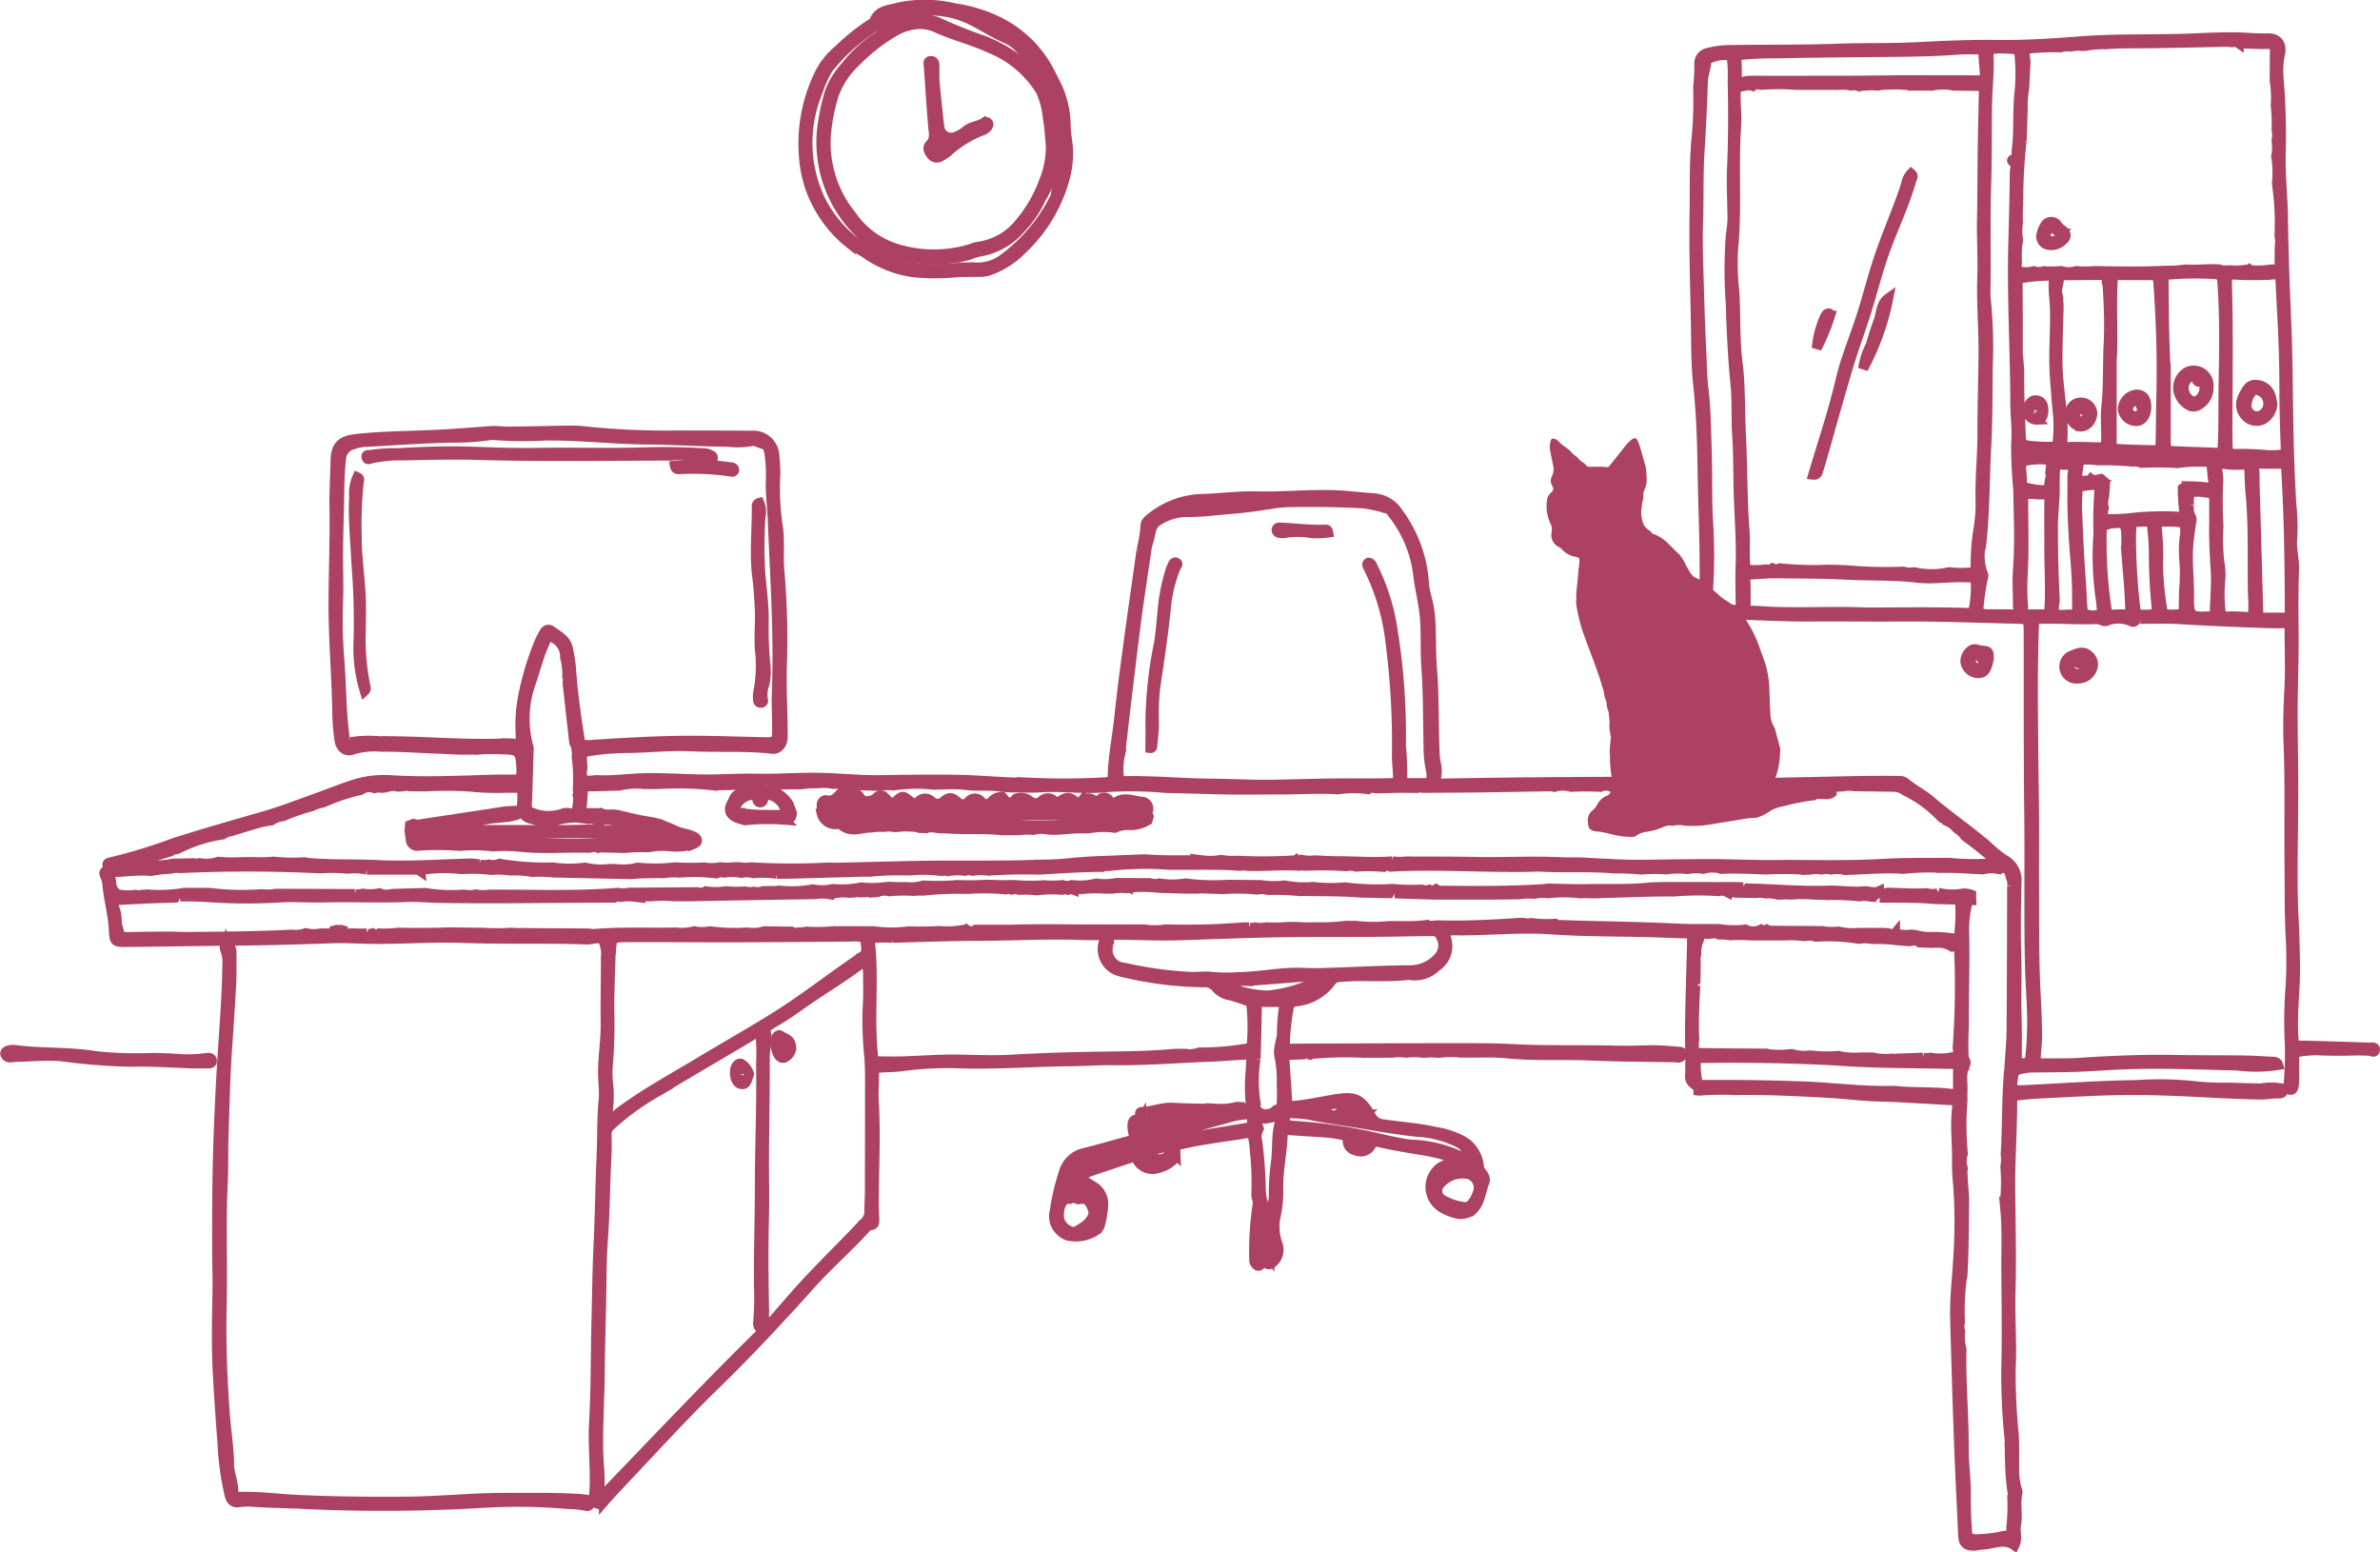 <svg xmlns="http://www.w3.org/2000/svg" width="120.512" height="78.595" viewBox="0 0 120.512 78.595">
  <g id="グループ化_1640" data-name="グループ化 1640" transform="translate(-715.74 -709.67)" opacity="0.86">
    <g id="グループ化_1567" data-name="グループ化 1567" transform="translate(716 709.91)">
      <path id="パス_1133" data-name="パス 1133" d="M1820.308,360.875a.964.964,0,0,1-.5.784.737.737,0,0,1-.822-.147.807.807,0,0,1-.232-.851,1.462,1.462,0,0,1,.139-.312c.132-.253.269-.491.623-.45a.781.781,0,0,1,.707.58C1820.262,360.6,1820.279,360.734,1820.308,360.875Zm-.214-.038a.713.713,0,0,0-.647-.69c-.206.007-.451.448-.445.8a.525.525,0,0,0,.562.542A.637.637,0,0,0,1820.094,360.837Z" transform="translate(-1705.5 -340.654)" fill="#a02348" stroke="#a02348" stroke-width="0.5"/>
      <path id="パス_1111" data-name="パス 1111" d="M224.121,144.856a8.968,8.968,0,0,1,.016-1.7,2.976,2.976,0,0,1,.016-.344c.013-.33-.015-.378-.338-.365-.588.023-1.175.084-1.764.105-1.651.059-3.3.2-4.953.175-.685-.01-1.37.046-2.056.052-1.948.017-3.892.18-5.842.1a17.627,17.627,0,0,0-2.789.159c-.343.04-.686.042-1.029.061-.22.012-.324.09-.321.324,0,.459-.04.919-.013,1.376.1,1.687.009,3.373,0,5.059,0,.295.012.59.025.884.008.173.024.337-.226.341-.108,0-.167.1-.231.167-.881.967-1.87,1.827-2.745,2.8-1.585,1.766-3.2,3.5-4.906,5.158-1.586,1.542-3.072,3.18-4.591,4.786-.335.355-.674.71-.994,1.08a.257.257,0,0,1-.335.1.263.263,0,0,1-.173-.31c.122-1.259-.068-2.516.007-3.78.1-1.746.076-3.5.123-5.249.033-1.226.042-2.453.1-3.68.074-1.469.084-2.94.152-4.409.047-1.014.016-2.03.111-3.043.041-.434-.03-.878-.032-1.318-.005-.851.145-1.693.134-2.547-.015-1.1.016-2.193.01-3.29a1.675,1.675,0,0,0-.124-.86c-.173-.261-.544-.064-.825-.074-2.107-.075-4.215,0-6.323-.08-1.44-.052-2.88.058-4.32.054-.75,0-1.5-.061-2.251-.035-1.062.036-2.124.071-3.186.094-1.029.022-2.058.028-3.087.042q-2.061.026-4.122.052c-.626.007-.648-.007-.676-.606-.038-.8-.27-1.58-.334-2.38a1.085,1.085,0,0,0-.094-.329c-.055-.129-.111-.234.08-.307.084-.032.066-.141.035-.219-.054-.137.03-.173.136-.193a27.427,27.427,0,0,0,3.276-1c1.5-.476,3.021-.909,4.537-1.345.91-.262,1.794-.613,2.688-.931.616-.219,1.222-.471,1.845-.666a5.036,5.036,0,0,1,1.828-.223c1.636.106,3.27.036,4.9-.016.377-.012.753-.014,1.13-.014.625,0,.626,0,.606-.642,0-.049-.012-.1-.014-.147-.024-.565-.172-.715-.742-.728-.442-.01-.887-.035-1.326,0a18.422,18.422,0,0,1-1.9-.032c-1.028-.028-2.055-.116-3.082-.107a3.9,3.9,0,0,0-1.455.141c-.34.135-.637-.08-.688-.475a11.16,11.16,0,0,1-.11-1.272c-.025-1.9-.2-3.791-.193-5.693.005-1.636.076-3.272.047-4.906-.013-.772.045-1.537.056-2.306.011-.792.393-1,1.036-1.073,1.5-.166,3.006-.147,4.507-.237.768-.046,1.534-.106,2.3-.165.324-.025.654.03.981.026.978-.011,1.957-.037,2.935-.05a6.079,6.079,0,0,1,.833.034,39.7,39.7,0,0,0,4.8.211c1.228.005,2.455,0,3.683.013a1.065,1.065,0,0,1,1.151,1.063,6.569,6.569,0,0,1,.039,1.128,12.6,12.6,0,0,0,.148,2.494c.089.733,0,1.473.071,2.208a39.89,39.89,0,0,1,.116,4.952c-.025,1.129.055,2.255.044,3.382a.673.673,0,0,1-.107.414.434.434,0,0,1-.45.212c-1.353-.149-2.713-.058-4.069-.122-1.027-.049-2.05.061-3.074.084a13.658,13.658,0,0,0-2.091.157c-.362.064-.371.05-.368.423a1.616,1.616,0,0,0,.017.245c.042.253-.127.573.077.746.173.147.473.039.717.052.787.04,1.567-.085,2.353-.1,1.1-.024,2.188.072,3.282.065.783-.005,1.566-.056,2.348-.04,1.178.025,2.356-.078,3.53-.036.93.033,1.858.125,2.792.11,1.31-.021,2.62-.041,3.93-.017,1.193.022,2.386.158,3.578.144a36.98,36.98,0,0,0,3.916-.02c.229-.027.322-.088.327-.311.022-.985.223-1.95.326-2.927.134-1.269.3-2.533.474-3.8.209-1.556.437-3.11.651-4.666a8.552,8.552,0,0,0,.214-1.3c0-.175.175-.3.319-.415a4.327,4.327,0,0,1,2.641-.926c.883-.029,1.76-.152,2.647-.129,1.569.042,3.138-.163,4.709-.011.424.041.848.081,1.272.111a1.608,1.608,0,0,1,1.229.769,6.674,6.674,0,0,1,1.281,3.5c.023.477.209.922.272,1.395.131.978.054,1.962.135,2.939.116,1.405.076,2.814.133,4.22a3.664,3.664,0,0,0,.062.586,1.762,1.762,0,0,1-.07,1.039c4.461-.087,8.877-.112,13.274-.084.127-.116.055-.237.048-.34a26.28,26.28,0,0,1,.152-4.559c.12-1.109.044-2.228.123-3.336.178-2.489.014-4.975-.022-7.461-.022-1.487-.069-2.976-.229-4.461-.109-1.007-.093-2.029-.112-3.044-.036-1.877-.1-3.754-.067-5.63.024-1.3-.023-2.6.114-3.9a20.868,20.868,0,0,0,.067-2.444,9.264,9.264,0,0,0,.058-1.211.537.537,0,0,1,.437-.527,4.5,4.5,0,0,1,1.166-.146c1.8-.03,3.6,0,5.4-.069,1.359-.049,2.718-.009,4.074-.08,1.325-.069,2.65-.127,3.974-.109,1.41.019,2.812-.072,4.212-.181,1.682-.131,3.364-.086,5.045-.127.932-.023,1.864-.09,2.8-.079.556.006,1.108.071,1.667.052.507-.017.74.3.635.8a4.161,4.161,0,0,0-.07,1.221,34.369,34.369,0,0,1,.107,3.824c-.025,1.1.1,2.188.115,3.284.014.98.04,1.96.073,2.94.038,1.144.1,2.288.132,3.432.033,1.193.041,2.388.059,3.582.022,1.49.067,2.978.155,4.466a10.6,10.6,0,0,1,.05,1.763c-.056.522.106,1.036.09,1.564-.031.981-.035,1.963-.023,2.944.014,1.176-.019,2.35-.039,3.525-.017,1.025,0,2.051.013,3.076.02,1.379.007,2.757-.009,4.135-.016,1.338-.032,2.679.038,4.02.04.777.057,1.562.07,2.342.021,1.258-.175,2.509-.072,3.766.018.222.069.307.313.311,1.16.02,2.321.062,3.481.1.117,0,.332-.059.325.107-.008.2-.2.057-.305.057-.229,0-.459-.018-.687-.011-.639.02-1.278.022-1.917-.011a5.8,5.8,0,0,0-.876.066c-.288.028-.3.183-.305.379-.006.327,0,.654,0,.981,0,.115-.008.229-.019.343s-.047.257-.19.234c-.168-.027-.089-.176-.079-.281a16.353,16.353,0,0,0,.042-2.451,23.359,23.359,0,0,1,.061-2.547,22.179,22.179,0,0,0,0-2.495c-.067-1.259-.042-2.518-.057-3.776-.023-1.979.034-3.957-.047-5.937-.039-.941-.008-1.889.042-2.835.053-1.012.006-2.029.008-3.044,0-.183-.055-.269-.253-.262-.294.011-.589.01-.884,0-1.468-.051-2.936-.109-4.4-.2-.669-.042-1.343-.012-2.015-.018a.314.314,0,0,0-.264.1.132.132,0,0,1-.175.034,1.625,1.625,0,0,0-1.269-.033.288.288,0,0,1-.234-.021.654.654,0,0,0-.383-.061c-1.012.033-2.024-.066-3.046,0-.1,2.349-.065,4.7-.043,7.047.011,1.194.039,2.39.037,3.583,0,1.03-.008,2.062,0,3.092.007,1.455-.01,2.91.04,4.366.035,1.028.114,2.055.109,3.084,0,.31-.049.62-.06.93-.013.36-.005.376.328.377.653,0,1.308.013,1.959-.03,1.585-.105,3.17-.168,4.759-.14,1.16.021,2.32.011,3.479.026.491.006.981.04,1.471.065.115.006.231.022.272.169a7.169,7.169,0,0,1-2.044.029c-1.931-.048-3.862-.131-5.794-.058-.8.03-1.6.095-2.4.124-.7.025-1.4.024-2.1.031a2.634,2.634,0,0,0-.772.1.349.349,0,0,0-.3.32c-.115.727-.1.752.626.717,1.881-.09,3.76-.226,5.642-.253a16.843,16.843,0,0,1,2.991.065,13.478,13.478,0,0,0,1.658.065c.539.021,1.078.031,1.618.043a2.844,2.844,0,0,1,.877-.024c.1.031.256-.033.237.151-.012.121-.122.137-.227.133-.312-.012-.622.061-.929.054-1.062-.023-2.124-.075-3.185-.131-1.34-.071-2.679-.115-4.023-.091-1.262.022-2.519.1-3.778.161-.392.02-.784.046-1.173.09-.457.052-.392.109-.391.405,0,1.39-.106,2.777-.1,4.169.014,1.81.063,3.62.016,5.431-.034,1.29.073,2.585.007,3.876a31.283,31.283,0,0,0,.157,3.327c.03.555.016,1.112.018,1.669a3.493,3.493,0,0,0,.134,1.062.4.4,0,0,1,.037.189c-.132.55.031,1.113-.079,1.664-.063.316.1.648-.077,1-.535-.373-1.082-.055-1.631-.033-.163.007-.325.055-.486.05-.346-.011-.469-.163-.484-.513-.068-1.567-.154-3.134-.211-4.7-.076-2.079-.136-4.158-.194-6.237-.028-1.017.09-2.028.151-3.042a26.641,26.641,0,0,0,0-3.779,10.683,10.683,0,0,1-.058-1.128c.022-.883-.1-1.765-.006-2.65.061-.564-.041-.491-.458-.513-1.16-.061-2.319-.147-3.48-.176-.853-.021-1.7-.137-2.547-.184-1.567-.087-3.134-.168-4.7-.142a15.436,15.436,0,0,0-1.81.025.376.376,0,0,1-.092,0c0-.314-.44-.334-.425-.706.035-.9-.014-1.8,0-2.7.021-1.343.067-2.685.1-4.028,0-.065,0-.131,0-.2.016-.228-.087-.32-.317-.324-.573-.011-1.145-.044-1.718-.059-1.7-.045-3.409-.027-5.106-.145-1.643-.114-3.273.079-4.909.048a1.871,1.871,0,0,0-.293.03c-.062.009-.129.007-.173.066a.217.217,0,0,0,.021.188,1.235,1.235,0,0,1-.461,1.556,1.524,1.524,0,0,1-1.3.427.667.667,0,0,0-.2,0c-1.125.125-2.257-.012-3.383.1a.5.5,0,0,0-.42.2,2.487,2.487,0,0,1-1.769,1.029.41.41,0,0,0-.4.4,11.036,11.036,0,0,0-.182,1.755c0,.21.094.241.267.239q1.253-.013,2.506-.014c2.408-.006,4.816-.021,7.224-.012.949,0,1.9.074,2.848.089,1.31.021,2.621,0,3.931.033.638.017,1.274-.015,1.911-.02.411,0,.817.045,1.225.073.091.006.22-.006.2.143a.2.2,0,0,1-.211.164c-.049,0-.1-.016-.146-.017-1.407-.027-2.816-.025-4.221-.088-1.434-.063-2.871.036-4.3-.113-.613-.064-1.237-.029-1.855-.039l-.486,0a4.867,4.867,0,0,0-1.09.016,3.764,3.764,0,0,0-.775,0,3.547,3.547,0,0,0-.894-.008,2.552,2.552,0,0,0-.682,0l-1.481.005-.095-.006a18.723,18.723,0,0,0-2.381.05.191.191,0,0,0-.195.026l-.027-.015-.028.012a.23.23,0,0,0-.316.011c-.229.008-.458.023-.687.023-.185,0-.275.075-.263.263.046.685.1,1.369.133,2.054.012.247.116.284.341.264.638-.058,1.262-.188,1.89-.3.064-.012.128-.026.193-.036,1.036-.155,1.307-.04,1.831.869a.741.741,0,0,0,.606.4c.874.129,1.759.179,2.621.379a4.242,4.242,0,0,1,1.258.385,1.644,1.644,0,0,1,.97,1.368.351.351,0,0,0,.044.184c.139.186.328.392.238.614-.192.47-.2,1.02-.6,1.4a.944.944,0,0,1-.922.159,2.5,2.5,0,0,1-.587-.244,1.226,1.226,0,0,1-.137-2.051,2.72,2.72,0,0,1,.854-.335c-.1-.172-.254-.181-.389-.225a9.544,9.544,0,0,0-1.385-.322c-.71-.116-1.421-.231-2.122-.392-.2-.047-.346-.058-.479.178a.575.575,0,0,1-.639.264c-.3-.063-.526-.206-.526-.543,0-.2-.106-.254-.267-.279-.226-.036-.451-.089-.679-.106-.668-.052-1.339-.082-2.007-.138-.239-.02-.323.074-.332.3-.038.9-.24,1.781-.222,2.684a5.864,5.864,0,0,1-.162,1.506,2.673,2.673,0,0,0,.131,1.3.833.833,0,0,1-.2.861c-.09.092-.2.2-.344.113s-.217-.062-.328.054-.215.022-.279-.085a.332.332,0,0,1-.04-.187,15.623,15.623,0,0,1,.166-2.735c.06-.226-.084-.4-.057-.622a14.606,14.606,0,0,0-.077-2.106,5.2,5.2,0,0,0-.145-.972c-1.3.232-2.614.349-3.892.689.008.154.016.284.021.414a.323.323,0,0,1-.092.272,1.722,1.722,0,0,1-.991.481.88.88,0,0,1-.836-.419.264.264,0,0,0-.361-.139c-.7.232-1.394.463-2.088.7a.72.72,0,0,0-.409.37c.206.123.414.237.612.367a1.046,1.046,0,0,1,.507,1,5.329,5.329,0,0,1-.155.918.62.62,0,0,1-.131.259,1.839,1.839,0,0,1-1.5.321,1.044,1.044,0,0,1-.67-1.271,11.654,11.654,0,0,1,.46-1.946,1.4,1.4,0,0,1,1-.965c.748-.175,1.485-.4,2.227-.6.353-.095.354-.094.283-.443a1.265,1.265,0,0,1-.032-.439c.03-.2.141-.23.34-.24s-.094-.359.125-.362c.528-.007,1.016-.244,1.551-.214.767.042,1.537.049,2.305.054a3.17,3.17,0,0,0,.971-.1l.187.011v0a.078.078,0,0,0,.1.057l.287.062c.041.144.044.256-.158.263a3.938,3.938,0,0,0-.908.177c-1.586.438-3.174.871-4.755,1.33-.875.254-1.761.476-2.621.785a.874.874,0,0,0-.535.468,3.749,3.749,0,0,0-.379,1.053c-.047.024-.065.055-.014.092,0,0,.035-.034.053-.053.183-.021.216-.179.279-.308a1.8,1.8,0,0,1,1.378-1.064,3.9,3.9,0,0,0,.751-.226,25.788,25.788,0,0,1,2.534-.764c1.373-.373,2.785-.563,4.186-.8.365-.062.363-.062.372-.417a1.659,1.659,0,0,1,.033-.339c.033-.139.152-.205.257-.109.288.264.574.149.869.037l.063.054c-.069.274-.312.242-.51.291-.143.036-.31-.1-.423.013-.141.144,0,.3.045.451a.207.207,0,0,1-.032.138.8.8,0,0,0-.034.528,21.4,21.4,0,0,1,.179,2.44,3.47,3.47,0,0,0,.162.911c.025.087.064.2.2.153.084-.03.192-.035.2-.175.006-.162.1-.308.091-.477a13.209,13.209,0,0,1,.126-1.908c.055-.551.02-1.125.126-1.652a8.681,8.681,0,0,0,.149-2.14,6.111,6.111,0,0,0-.1-1.367c-.135-.479.136-.883.112-1.34a9.575,9.575,0,0,1,.143-1.476h-1.724c-.357-.118-.707-.261-1.072-.345a1.137,1.137,0,0,1-.667-.378.732.732,0,0,0-.636-.276,18.086,18.086,0,0,1-3.889-.467,3.172,3.172,0,0,1-.475-.121,1.172,1.172,0,0,1-.718-1.395c.027-.093.06-.2.187-.185.149.022.1.135.081.228a.9.9,0,0,0,.8,1.2,19.487,19.487,0,0,0,3.348.462c.36.019.729-.049,1.073,0a7.884,7.884,0,0,0,1.317.011c1.114-.009,2.21-.268,3.328-.215.408.02.819.015,1.228,0,1.39-.043,2.779-.124,4.168-.131a1.924,1.924,0,0,0,1.458-.671.88.88,0,0,0,.112-1c-.123-.368-.42-.306-.684-.305-.9.005-1.8.031-2.7.037-1.686.011-3.372-.005-5.057.025s-3.359.109-5.038.153c-.8.021-1.6-.015-2.4-.027-.776-.012-1.56.036-2.335.007-1.685-.063-3.366.035-5.049.042-1.5.006-3.009.055-4.512.1a5.885,5.885,0,0,0-1.164.033c.268,2.075-.068,4.146.215,6.217.5,0,.99.014,1.477,0,.98-.033,1.957-.112,2.94-.088.867.021,1.736.049,2.6,0,1.568-.088,3.136-.136,4.705-.154,1.179-.014,2.355-.029,3.529-.142l.189,0h.205a1.7,1.7,0,0,0,.839-.066,13.659,13.659,0,0,0,2.4-.2c.178.048.327.06.25-.2a10.811,10.811,0,0,0-.017-2c.118-.064.232-.072.268.082a1.4,1.4,0,0,1,.007.341c-.016.767-.029,1.534-.058,2.3a7.045,7.045,0,0,0,.008,2.278.094.094,0,0,1,0,.049c-.021.074-.014.182-.118.181s-.125-.09-.139-.175C224.135,144.92,224.127,144.888,224.121,144.856Zm35.809-13.834-.038-.029a1.375,1.375,0,0,0-.546-.393.241.241,0,0,0-.155-.121.164.164,0,0,0-.134-.1l0,0a6.18,6.18,0,0,0-1.772-1.288,1.042,1.042,0,0,0-.533-.207q-1.016-.016-2.031-.028a1.7,1.7,0,0,0-.608.011l-1.563.068a3.659,3.659,0,0,0-.778-.009l-2.859.015a.08.08,0,0,0-.091,0,11.95,11.95,0,0,0-1.873-.012l-.1-.016-.7-.048-.279.007c-.337.02-.673.038-1.013.029-.725-.019-1.45-.007-2.176-.007-.077-.085-.151-.069-.223.007l-.039-.007a.7.7,0,0,0-.588-.006,14.041,14.041,0,0,0-1.478,0,1.515,1.515,0,0,0-.839,0,1.1,1.1,0,0,0-.191-.03c-1.236.019-2.473.044-3.709.06-.912.012-1.825.013-2.737.019a.388.388,0,0,0-.284.006l-.894-.007-.093,0-1.095.029c-.15-.022-.3-.07-.44.039a5.725,5.725,0,0,0-1.456,0,.131.131,0,0,0-.213,0c-.945-.04-1.889.017-2.834.017-1.143,0-2.286.019-3.428-.017-.779-.025-1.559-.04-2.338-.063a18.769,18.769,0,0,0-2.907-.043c-1.113.133-2.234-.062-3.353.013-.5.033-1.007.006-1.51.006l-.494-.025c-.611-.12-1.236-.015-1.846-.1s-1.2.013-1.8-.031a7.886,7.886,0,0,0-1.855.059,2.049,2.049,0,0,0-.688.022l-1.572-.057a3.652,3.652,0,0,0-.789-.049,2.5,2.5,0,0,0-.785-.029,4.657,4.657,0,0,0-.788.049c-.587.006-1.174.011-1.76.019-.078,0-.174,0-.172.115,0,.076.063.108.131.116a1.676,1.676,0,0,1,1.1.726.084.084,0,0,0,.037.076l.149.394c-.013.248-.092.353-.39.348a11.219,11.219,0,0,0-1.991.03c-.262-.091-.558-.118-.724-.388-.128-.3.116-.5.185-.746.248-.383.751-.346,1.064-.651a3.3,3.3,0,0,0-1.172,0l-.987.014a15.824,15.824,0,0,0-2.754-.062l-.692,0a3.765,3.765,0,0,0-1.274.077l-1.278.036c-.144,0-.289,0-.433.006a.126.126,0,0,0-.131.159l-.052.787c-.073.257.013.4.292.4.206,0,.412,0,.617,0l.029.017.031-.014c.232.123.484.04.724.072l.286.055a14.953,14.953,0,0,0,1.586.332l.377.087c.247.119.511.2.753.325.334.166.718.161,1.036.356.186.179.076.271-.1.343a3.023,3.023,0,0,1-1.2.11,3.331,3.331,0,0,0-.975.036l-.185.016a7.705,7.705,0,0,0-1.08.035l-1.225-.027c-.067-.082-.132-.084-.2,0-.146-.065-.286.02-.432.016-1.087-.025-2.174.059-3.261-.028a7.546,7.546,0,0,0-1.574-.039,7.773,7.773,0,0,0-1.671-.025,14.907,14.907,0,0,0-2.095-.015.329.329,0,0,1-.408-.3l-.062-.476.025-.264.177-.067a.769.769,0,0,0,.434.007c1.334-.2,2.667-.4,4-.607a.248.248,0,0,0,.192-.032c.176-.011.352-.026.528-.032.061,0,.131.005.144.091s-.039.116-.1.133c-.124.032-.25.058-.375.087l-.886.086-2.118.37a1.1,1.1,0,0,0-.536.133,1.168,1.168,0,0,0-.774.135,3.9,3.9,0,0,0,1.185-.029l.375-.008a.752.752,0,0,0,.144.021c2.377-.111,4.756.028,7.133-.093l.021.013.023-.009a.831.831,0,0,0,.383.056,16.263,16.263,0,0,1,2.389.108.609.609,0,0,0,.4-.027.857.857,0,0,0-.571-.236,7.079,7.079,0,0,1-.992-.243,1.931,1.931,0,0,0-.769-.084,1.567,1.567,0,0,0-.577-.04.246.246,0,0,0-.211-.026l-.293-.007a.559.559,0,0,0-.3-.007l-.568-.077a4.082,4.082,0,0,0-1.021.132,2.266,2.266,0,0,1-1.019,0c-.626-.138-.626-.142-.749-.766a3.919,3.919,0,0,0,0-.787c.01-.068-.017-.1-.087-.087l-.636,0a13.134,13.134,0,0,1-1.906-.059,19.509,19.509,0,0,0-2.28-.008l-.793-.006a.342.342,0,0,0-.281,0l-.3.016a1,1,0,0,0-.6.039l-.2.026a.813.813,0,0,0-.383.014.721.721,0,0,0-.695.09,9.751,9.751,0,0,0-1.884.629,2.235,2.235,0,0,0-.591.195,10.451,10.451,0,0,0-1.467.506,1.326,1.326,0,0,0-.584.212,5.224,5.224,0,0,0-.528.095c-.517.146-1.03.305-1.545.46a.914.914,0,0,0-.385.155,7.254,7.254,0,0,0-2.28.729c-.126.048-.28.016-.381.134-.761.238-1.533.441-2.277.733a12.483,12.483,0,0,0,2.2-.08l.182-.043,1.082-.021a.523.523,0,0,0,.3-.007,1.828,1.828,0,0,0,.939-.066c.637.062,1.276,0,1.914.017a6.118,6.118,0,0,0,.881-.026,9.4,9.4,0,0,0,1.579.032c.064.011.127.028.192.034,1.171.107,2.346.05,3.52.11,1.578.082,3.161-.047,4.741-.08l.4.039a.911.911,0,0,0,.477.012.9.9,0,0,0,.543-.039,13.747,13.747,0,0,0,2.712.185,5.6,5.6,0,0,0,1.615.009,3.376,3.376,0,0,0,1.233.07l.3,0a2.981,2.981,0,0,0,1.133-.067,9.013,9.013,0,0,0,1.911-.015,12.992,12.992,0,0,0,1.475.006,2.136,2.136,0,0,0,.786-.012,2.95,2.95,0,0,0,.689,0l.294,0a1.88,1.88,0,0,0,.591.005,35.635,35.635,0,0,0,3.934.009c.13,0,.261.015.391.012,1.488-.032,2.975-.077,4.463-.1,1.931-.026,3.863.024,5.793-.055a15.665,15.665,0,0,0,1.857-.109l.775-.056,2.655-.107.2.005c.938.074,1.878.033,2.816.051a3.058,3.058,0,0,0,.921-.026,3.278,3.278,0,0,0,.8.041,25.4,25.4,0,0,0,3.013-.022l.008-.011a.182.182,0,0,0,.264-.008,1.87,1.87,0,0,0,.644.023c.4.016.805.046,1.207.045.907,0,1.815.081,2.722.006a2.651,2.651,0,0,0,.688.007c1.139.006,2.279,0,3.419.021,1.546.034,3.093-.059,4.639.024h.7c1.039.04,2.076.129,3.117.121,1.385-.011,2.77-.049,4.154-.029.879.013,1.761.05,2.637.041,1.845-.019,3.69.051,5.535-.06,1.107-.067,2.22-.038,3.331-.052l.2.023a13.841,13.841,0,0,0,2.262-.012,18.557,18.557,0,0,0-1.672-1.348l0,0A1.22,1.22,0,0,0,259.93,131.022Zm-26.364,17.649a6.237,6.237,0,0,1,1.216-.539,1.027,1.027,0,0,0-1.211.547l-.01.037-.007.029Zm25.366-14.407.009-.018a3.072,3.072,0,0,0,1.1.061,1,1,0,0,1,.574.036q0,.14.007.281c-.13,0-.232.032-.213.195a5.52,5.52,0,0,0-.143,1.6c.028,1.533-.032,3.065-.02,4.6a15.354,15.354,0,0,0-.008,1.57c-.017.087-.012.164.088.2a.149.149,0,0,1,0,.1c-.054.01-.088.037-.082.1a2.855,2.855,0,0,0-.068.984l0,.2a8.935,8.935,0,0,0,0,.591,14.686,14.686,0,0,0,.019,2.69,1.193,1.193,0,0,0,0,.748.921.921,0,0,0-.011.338c.006.487.085.969.076,1.459-.021,1.167-.015,2.335-.081,3.5a12.841,12.841,0,0,0-.133,2.476.969.969,0,0,0,.01.49,2.4,2.4,0,0,0,.068.886c-.04,1.684.123,3.363.114,5.047,0,.753.108,1.5.108,2.25a21.041,21.041,0,0,0,.089,2.245c-.009.064.019.092.083.084a8.075,8.075,0,0,0,1.475-.113c.11-.023.22-.055.331-.068.359-.042.359-.039.316-.4a9.679,9.679,0,0,0,.049-1.572.358.358,0,0,0,0-.295,15.986,15.986,0,0,1-.123-2.163l-.015-.2a1.4,1.4,0,0,0,.009-.2,31.724,31.724,0,0,1-.172-3.764c.043-1.681.006-3.365,0-5.047,0-.963.039-1.927-.051-2.889a.706.706,0,0,0-.015-.393,9.691,9.691,0,0,0,.018-1.771,1.684,1.684,0,0,0,.016-.594c.085-1.4.049-2.812.168-4.215a.22.22,0,0,0,.021-.211c.038-.62.1-1.239.109-1.859.02-2.434.021-4.869.029-7.3a.836.836,0,0,0-.072-.477c-.1-.436-.2-.5-.714-.414a1.712,1.712,0,0,0-.689.032c-.7-.028-1.394-.086-2.091-.075a12.057,12.057,0,0,0-1.941.05c-.985-.069-1.967.033-2.95.059a1.757,1.757,0,0,0-.691-.024,1.211,1.211,0,0,0-.49,0,1.647,1.647,0,0,0-.592.006l-.194.006a18.712,18.712,0,0,0-2.063-.015c-.736-.024-1.472-.067-2.209-.032a.126.126,0,0,0-.146-.034,1.7,1.7,0,0,0-.792.034,2.4,2.4,0,0,0-.792.011,4.146,4.146,0,0,0-1.08.018,8.318,8.318,0,0,0-1.275.007,11.669,11.669,0,0,0-1.368-.056l-.211-.017c-1.175-.085-2.353-.011-3.528-.074a.165.165,0,0,0-.221,0c-2.45.071-4.9-.134-7.351,0a.362.362,0,0,0-.358.012,9.351,9.351,0,0,0-1.412-.015,1.028,1.028,0,0,0-.5-.02,17.892,17.892,0,0,0-2.078-.021.481.481,0,0,0-.287,0c-.79-.056-1.58.017-2.37.012l-.284-.005a.552.552,0,0,0-.3-.009l-.1,0c-1.176-.084-2.353-.034-3.529-.048a15.922,15.922,0,0,0-3.056.061h-.206a.131.131,0,0,0-.161.046c-1.063,0-2.121.082-3.181.138-.857-.027-1.714,0-2.57.049a2.842,2.842,0,0,0-.774.01.723.723,0,0,0-.388,0,2.871,2.871,0,0,0-.888.021.423.423,0,0,0-.293-.013l-.19-.016a7.163,7.163,0,0,0-1.386-.013l-.292,0a14.587,14.587,0,0,0-1.772.067l-.395,0-3.829.105h-.5a5.117,5.117,0,0,0-1.175-.031,1.306,1.306,0,0,0-.593-.015,2.586,2.586,0,0,0-.878-.013.6.6,0,0,0-.4.041,8.616,8.616,0,0,0-1.868-.039,2.871,2.871,0,0,0-.788.028,15.1,15.1,0,0,0-1.673.046l-3.925-.081a6.494,6.494,0,0,0-1.091-.03,4.835,4.835,0,0,0-1.073-.072,4.567,4.567,0,0,0-.992-.03,8.111,8.111,0,0,0-1.476-.039,8.244,8.244,0,0,0-2.03.028.064.064,0,0,0-.077.07c-.038-.026-.077-.074-.115-.074-.865,0-1.731,0-2.6,0a2.864,2.864,0,0,0-.97-.045,8.1,8.1,0,0,0-1.392-.019c-2.359-.115-4.719-.124-7.078-.013a1.337,1.337,0,0,0-.506.036,5.755,5.755,0,0,0-.972.11c-.711-.069-1.413.064-2.131.062a2.968,2.968,0,0,1,.121.542.632.632,0,0,0,.341.575,2.617,2.617,0,0,0,.884.021.511.511,0,0,0,.3,0l.294-.015a7.841,7.841,0,0,0,1.87-.085l1.279,0a13.008,13.008,0,0,0,2.557.072l.195,0a1.7,1.7,0,0,0,.588-.025l4.022.013a.779.779,0,0,0,.4-.02,2.244,2.244,0,0,0,.833-.02,1.058,1.058,0,0,0,.659.032l1.658-.046a8.636,8.636,0,0,0,1.968.083,1.59,1.59,0,0,0,.6-.008,2.167,2.167,0,0,0,.678.01l.2,0c2.1-.006,4.2.076,6.293-.089a1.54,1.54,0,0,0,.591-.009l3.239-.024.213,0c.15.016.3.062.44-.045a3.651,3.651,0,0,0,1.027-.005,6.659,6.659,0,0,0,.982.012.861.861,0,0,0,.4.01.875.875,0,0,0,.489-.026l.983-.014a5.8,5.8,0,0,0,1.531-.079,2.5,2.5,0,0,0,1.026-.018,4.8,4.8,0,0,0,1.431-.08,5.306,5.306,0,0,0,1.326-.028c.307,0,.615.024.921.01a2.262,2.262,0,0,0,.9-.08,11.152,11.152,0,0,0,1.716-.023,13.173,13.173,0,0,0,1.466-.015l.893.024.488-.011a9.785,9.785,0,0,0,1.577.012,3.953,3.953,0,0,0,.886-.009.74.74,0,0,0,.494,0,3.492,3.492,0,0,0,1.233-.075,3.1,3.1,0,0,0,1.029-.029l1.473.006.2,0a.89.89,0,0,0,.492.017,4.167,4.167,0,0,0,1.322,0,11.3,11.3,0,0,0,2.117.07l.206,0,1.469.013a4.552,4.552,0,0,0,1.224.019,5.2,5.2,0,0,0,1.431.075,7.812,7.812,0,0,0,1.622.021,12.912,12.912,0,0,0,2.414.081,10.784,10.784,0,0,0,1.477.034.645.645,0,0,0,.387.006.341.341,0,0,0,.342-.023.427.427,0,0,0,.325.073c1.714.021,3.428.025,5.14-.08l.2-.03c.666.011,1.332.044,2,.028,1.07-.026,2.144.039,3.211-.089l.787-.018,3.64.005.247.016a.433.433,0,0,0,.134.051c1.386.029,2.77.16,4.156.114.621-.021,1.236.1,1.856.027.243,0,.484.118.728.006a.525.525,0,0,0,.45.07c.657.014,1.313.065,1.971.027A1.073,1.073,0,0,0,258.932,134.264Zm-29.1,11.188a.249.249,0,0,0,.036.019c.005,0,.013,0,.02-.006l-.063,0c-.156-.453-.4-.668-.894-.593a16.5,16.5,0,0,0-2.027.329c.489.174.955.156,1.379.314a.267.267,0,0,0,.229-.041A1.09,1.09,0,0,1,229.832,145.452Zm37.2-33.093a3.8,3.8,0,0,0-.919-.027c-.25.006-.106.157-.065.261l-.051.38c-.039.446-.038.448.369.41.109-.01.232.015.315-.089.165.126.331.018.5,0l.219.188q-.018.236-.036.471-.007.106-.014.213a1.074,1.074,0,0,0-.017.588,1.776,1.776,0,0,0-.043.19c-.042.37-.039.347.324.384a9.7,9.7,0,0,0,1.338-.082,14.468,14.468,0,0,1,2.428-.024,2.7,2.7,0,0,0-.027-.663l-.033-.589.006-.2c.155-.115.341-.077.514-.1a6.131,6.131,0,0,1,.777.066c.215.066.289-.065.256-.278s-.056-.455-.075-.683c-.007-.08.006-.169.12-.17a.129.129,0,0,1,.13.121,2.863,2.863,0,0,1,.081.631,22.516,22.516,0,0,0,.008,2.35,10.2,10.2,0,0,0,.046,1.811,3.5,3.5,0,0,1,.03,1.07,7.558,7.558,0,0,0,.026,1.369c.018.2.1.313.343.3a9.392,9.392,0,0,1,1.03.027c.181.01.254-.047.277-.241a5.871,5.871,0,0,0-.01-.832c-.041-1.732.041-3.468-.124-5.2-.036-.373-.043-.749-.059-1.124-.009-.211-.074-.343-.323-.312a5.377,5.377,0,0,1-1.366-.1,7.788,7.788,0,0,0-1.952.021,15.047,15.047,0,0,0-1.819-.009.738.738,0,0,0-.439-.065A15.716,15.716,0,0,0,267.032,112.359ZM190.047,129.3a.467.467,0,0,0,.006-.269,8.614,8.614,0,0,0-.057-1.686,1.08,1.08,0,0,0-.021-.419c.031-.116-.067-.186-.1-.28l-.341-3.04a.384.384,0,0,0-.014-.294,3.3,3.3,0,0,0-.11-.984,1.037,1.037,0,0,0-.5-.935c-.291-.2-.341-.2-.489.116-.094.2-.175.415-.261.623l-.467,1.457-.069.211a5.364,5.364,0,0,0-.053,3.1.4.4,0,0,1,0,.145q-.036,1.221-.072,2.442c-.054.609-.027.626.51.794a2.2,2.2,0,0,0,1.343-.068c.223-.07.54.147.654-.152a2.5,2.5,0,0,0,.058-.722C190.066,129.33,190.053,129.315,190.047,129.3Zm84.666-26.6.027.022a4.182,4.182,0,0,0,1.026-.03c.154-.013.312-.03.4.128-.1.157-.22.115-.33.128a13.722,13.722,0,0,1-1.811.007c-.44-.007-.44,0-.456.42,0,.049,0,.1,0,.147.058,2.128.036,4.256.023,6.385,0,.573-.009,1.146.009,1.719.011.36.055.393.406.4a15.327,15.327,0,0,1,1.666.066,4.209,4.209,0,0,0,.636-.029c.193-.006.236-.1.229-.285-.033-1-.07-1.992-.069-2.988,0-1.212-.034-2.422-.1-3.631-.053-.963-.1-1.927-.143-2.89q0-.392.008-.783a1.263,1.263,0,0,0-.015-.508,13.773,13.773,0,0,0-.129-2.642,5.145,5.145,0,0,0-.038-1.376,2.269,2.269,0,0,0,.019-.786,1.48,1.48,0,0,0,0-.59,6.806,6.806,0,0,0-.041-1.179,5.683,5.683,0,0,0-.053-1.28l.01-1.378c.02-.367,0-.416-.279-.464a1.958,1.958,0,0,0-.326,0l-1.22-.038a.4.4,0,0,0-.345-.054,2.787,2.787,0,0,0-.291-.024c-1.319.025-2.638.06-3.957.075-.717.008-1.434-.01-2.15.05a4.723,4.723,0,0,0-.985.077l-.2.014a1.634,1.634,0,0,0-.579.028,1.139,1.139,0,0,0-.5.037,10.5,10.5,0,0,0-1.3.034c-.569.028-.569.03-.5.616a.286.286,0,0,0,.013.046l-.067,1.378a5.14,5.14,0,0,0-.079,1.076.092.092,0,0,0,0,.092q-.026.743-.051,1.486a26.439,26.439,0,0,0-.173,2.952.246.246,0,0,0,0,.2,8.709,8.709,0,0,0-.013.984,2.851,2.851,0,0,0,.007.884,4.507,4.507,0,0,0-.059,1.081c-.007.112-.015.224-.021.336-.011.209.1.245.276.2a1.586,1.586,0,0,0,.6-.04.763.763,0,0,0,.492,0,5.491,5.491,0,0,0,.885-.006,1.42,1.42,0,0,0,.787,0,4.787,4.787,0,0,0,.885,0c1.2.018,2.4.048,3.6-.017a6.4,6.4,0,0,0,1.02-.06l.5.01.882-.031.2.01a2.068,2.068,0,0,0,.679.048,3.387,3.387,0,0,0,.83-.028A.113.113,0,0,0,274.713,102.7ZM248.331,91.849a1.883,1.883,0,0,0-.868.113c-.134.042-.246.114-.262.26-.036.323-.159.626-.17.958q-.06,1.762-.17,3.523c-.075,1.188-.035,2.383-.074,3.576-.044,1.338.029,2.68.063,4.02.021.85.059,1.7.1,2.548.028.637.033,1.278.111,1.91.121.978.124,1.961.159,2.942.042,1.158.009,2.319.055,3.476a27.773,27.773,0,0,1-.006,4.063c-.014.13-.009.262-.01.393a.171.171,0,0,0,.179.187l1.445.12a1.146,1.146,0,0,0,.049-.512c0-.54-.02-1.08,0-1.619.053-1.342-.068-2.681-.1-4.021-.02-.9-.009-1.8-.072-2.7-.058-.831,0-1.672-.078-2.5-.134-1.37-.209-2.741-.242-4.116a23.539,23.539,0,0,1,0-3.531,6.287,6.287,0,0,0,.081-.779c0-.864-.057-1.73-.02-2.592.063-1.47.065-2.938.031-4.407a7.978,7.978,0,0,0-.033-1.127C248.537,91.89,248.5,91.812,248.331,91.849Zm-1.686,47.1c-.045.917-.093,1.834-.053,2.753-.007.065-.02.129-.021.194-.006.431-.005.453.408.461,1.041.021,2.082.021,3.124.03a5.309,5.309,0,0,0,1.427.019,2.185,2.185,0,0,0,.93.071,7.088,7.088,0,0,0,1.423.025,3.776,3.776,0,0,0,1.135.077l.3,0,.29,0a2.989,2.989,0,0,0,.969.062.189.189,0,0,0,.23,0l1.36-.048a.838.838,0,0,0,.393,0,2.968,2.968,0,0,0,1.082-.02c.175.043.322.039.309-.2,0-.094-.017-.187-.027-.28a43.133,43.133,0,0,0,.081-4.817c.016-.306.016-.306-.362-.3a1.346,1.346,0,0,0-.789-.195.246.246,0,0,0-.194.01l-.555-.024a.811.811,0,0,0-.622-.063l-.585-.049a8.153,8.153,0,0,0-1.289-.062,1.962,1.962,0,0,0-.688-.01,9.151,9.151,0,0,0-2.163-.106,1.117,1.117,0,0,0-.577-.03,6.025,6.025,0,0,0-1.1-.034l-.495,0a.083.083,0,0,0-.091,0l-.691,0c-.463,0-.925-.051-1.388-.008a2.66,2.66,0,0,0-.572-.044c-.2-.123-.414-.007-.623-.032-.342-.042-.454-.1-.45.457a1.487,1.487,0,0,0-.074.575.933.933,0,0,0-.027.408l-.016.983A.219.219,0,0,0,246.645,138.95Zm-45.764-2.739a.352.352,0,0,0,.327.04l.225-.009a.215.215,0,0,0,.231-.03,7.984,7.984,0,0,0,1.328-.024h.1a.243.243,0,0,0,.2,0l1.766.006a6.628,6.628,0,0,0,1.774,0,14.084,14.084,0,0,0,1.5-.015,4.666,4.666,0,0,0,1.3-.063.08.08,0,0,0,.113,0,.4.4,0,0,0,.469,0h1.734c1.057-.037,2.115-.027,3.173-.018,1.2.011,2.409,0,3.613,0a3.431,3.431,0,0,0,1.082,0,37.271,37.271,0,0,0,3.934-.1l.295,0a.508.508,0,0,0,.3,0,1.609,1.609,0,0,0,.59-.006,7.782,7.782,0,0,0,1.083-.018h.392a10.639,10.639,0,0,0,1.065.015,10.022,10.022,0,0,0,1.493-.075l.6.018a7.87,7.87,0,0,0,1.548,0c.6-.011,1.2.029,1.792-.041a2.539,2.539,0,0,0,.688,0c1.377.041,2.75-.028,4.123-.122l.213-.005a.728.728,0,0,0,.379.012,6.69,6.69,0,0,0,1.233.038c.113.095.25.06.377.065.49.019.98.035,1.47.045,1.485.03,2.97.069,4.455.138.668.031,1.339.014,2.009.019a5.063,5.063,0,0,0,1.326.026.883.883,0,0,0,.794,0,.287.287,0,0,0,.289,0,.624.624,0,0,0,.179.059c.875.009,1.75.012,2.625.017a3.072,3.072,0,0,0,.839.024,3.206,3.206,0,0,0,1.028.068l.2,0,.977,0,.3.014a.322.322,0,0,0,.293.023l.03.013.021-.025a2.04,2.04,0,0,0,.832.06l.2.026a4.3,4.3,0,0,0,.578.1,7.344,7.344,0,0,1,1.319.067c.332.074.338.049.332-.348a8.7,8.7,0,0,0,.037-1.395c.045-.144-.015-.212-.16-.215l-1.106-.026c-.936-.083-1.874-.067-2.812-.072a.122.122,0,0,0-.144-.033l-.313-.014a1.569,1.569,0,0,0-.578-.018,11.089,11.089,0,0,0-1.576-.062l-.3-.014-.4-.014a.094.094,0,0,0-.093-.005,7.3,7.3,0,0,0-1.083.005l-.3-.01-.3.015a.094.094,0,0,0-.092-.008,1.816,1.816,0,0,0-.6-.053,1.234,1.234,0,0,0-.491-.019l-.4-.011a.077.077,0,0,0-.088,0l-.5-.01a.09.09,0,0,0-.093-.008l-.389-.034a.53.53,0,0,0-.4-.035,15.622,15.622,0,0,0-2.266.016c-.454,0-.908,0-1.362.014-.893.023-1.785.054-2.678.082l-.859-.019a7.673,7.673,0,0,0-1.5.012,2.089,2.089,0,0,0-.682.03,3.45,3.45,0,0,0-.786.024l-1.179.015h-.2l-2.654,0-.3,0-1.953-.063a.25.25,0,0,0-.212-.006l-1.473-.031c-.884-.071-1.771-.068-2.657-.077l-.588-.012a14.135,14.135,0,0,0-1.475-.046,1.451,1.451,0,0,0-.579-.02,9.669,9.669,0,0,0-1.686-.022l-1.081-.035a.258.258,0,0,0-.2.01l-.294,0-.3,0-1.38-.039a7.147,7.147,0,0,0-1.277-.034l-.3.008a.124.124,0,0,0-.14.04,2.419,2.419,0,0,0-.641.027l-.1,0h-.2a.091.091,0,0,0-.094,0,5.653,5.653,0,0,0-1.181.027.27.27,0,0,0-.212.011l-.179.02a.434.434,0,0,0-.3,0,.422.422,0,0,0-.292,0,6.09,6.09,0,0,0-1.278.026,4.668,4.668,0,0,0-.886-.022.629.629,0,0,0-.391-.013.467.467,0,0,0-.3-.013,11.449,11.449,0,0,0-1.866-.024h-.292a15.574,15.574,0,0,0-1.964.084l-.2,0-.391.014a7.822,7.822,0,0,0-1.165.022.964.964,0,0,0-.6.039l-.2.015a.938.938,0,0,0-.389-.008l-.3.012a.544.544,0,0,0-.3.006l-.293.015a1.812,1.812,0,0,0-.788.052l-.2.014a2.049,2.049,0,0,0-.689,0q-1.952.031-3.9.063c-.8.014-1.6.031-2.393.046a.087.087,0,0,0-.092,0l-.6,0-.189,0a5.29,5.29,0,0,0-1.089,0l-.482.008h-.306l-.186.007a2.147,2.147,0,0,0-.609.018.389.389,0,0,0-.332.035c-2.98,0-5.96.067-8.94.012-.507-.009-1.015-.066-1.52-.045-1.423.058-2.845-.012-4.267.023-.735.018-1.468-.041-2.2,0a26.513,26.513,0,0,1-3.388,0c-.556-.041-1.11-.058-1.666-.049a.253.253,0,0,0-.241.056l-1.327.043-1.746.088a.615.615,0,0,0,.015.483c.124.313.043.661.17.973.034.254.134.418.435.41.735-.021,1.471-.022,2.207-.03l.2.006a1.744,1.744,0,0,0,.195.019c1.91-.018,3.82-.024,5.729-.12a1.639,1.639,0,0,0,.721-.078,1.721,1.721,0,0,0,.735.017c.238,0,.476,0,.714,0,.083,0,.156-.028.164-.13q0-.071-.066-.05.122.234.24,0-.069-.019-.065.053c.027.154.161.163.261.148.37-.059.74.008,1.109-.024a.423.423,0,0,0,.288,0,.3.3,0,0,0,.346,0,4.747,4.747,0,0,0,.945-.039c.914.026,1.827.015,2.741-.017l.309.008,1.272.015a10.93,10.93,0,0,0,1.379,0l.3.012,3.641.024a1.722,1.722,0,0,0,.291.025c1.383-.112,2.768-.048,4.152-.073a2.521,2.521,0,0,0,.916-.065,1.912,1.912,0,0,0,.782,0,9.369,9.369,0,0,0,1.894.062,1.938,1.938,0,0,0,.866-.059Zm48.433-18.321a3.731,3.731,0,0,0,.893-.019.415.415,0,0,0,.344-.053.429.429,0,0,0,.381,0,15.839,15.839,0,0,0,2.413.069l.889.023a22.054,22.054,0,0,0,2.946.075,1.067,1.067,0,0,0,.538.029,4.038,4.038,0,0,0,1.785,0,5.121,5.121,0,0,0,1.069.014c.246.026.27-.085.265-.279a11.12,11.12,0,0,1,.148-1.955,7.742,7.742,0,0,0,.1-1.368c-.034-1.176.1-2.346.094-3.522,0-1.27.039-2.541.055-3.812.016-1.338-.11-2.67-.062-4.012.035-.959-.035-1.926-.016-2.891.025-1.209.021-2.418.038-3.627.014-1.013.041-2.026.062-3.039.034-.13-.046-.128-.135-.116l-1.366-.02a2.8,2.8,0,0,0-1.1,0l-1.159,0a.233.233,0,0,0-.208-.034,4.449,4.449,0,0,0-.79-.014,2.171,2.171,0,0,0-.6.048,3.985,3.985,0,0,0-.839.016.113.113,0,0,0-.182,0,.58.58,0,0,0-.333-.016,2.2,2.2,0,0,0-.7-.032l-.3-.006a.082.082,0,0,0-.091,0l-.7,0a.079.079,0,0,0-.09,0h-.7l-.185,0a11.7,11.7,0,0,0-1.781,0c-.153-.011-.312-.071-.449.053-.248-.087-.484.046-.728.041-.071-.024-.114-.005-.113.077-.064.637.056,1.275.009,1.911-.152,2.089.052,4.186-.16,6.274a13.034,13.034,0,0,0,.067,2.1c.074,1.207.012,2.421.166,3.626.056.437.086.878.1,1.319.033.815.032,1.632.073,2.447.078,1.567.054,3.139.177,4.7.05.635-.027,1.273.055,1.907C249.2,117.887,249.246,117.9,249.314,117.89Zm-59.121,8.839a1.983,1.983,0,0,0,.69.019c1.634-.1,3.268-.2,4.905-.2,1.259,0,2.519.051,3.778.075.494.01.573-.052.581-.554.011-.655-.039-1.311-.014-1.965.114-2.918-.09-5.828-.208-8.739-.025-.6-.1-1.206-.1-1.813a8.17,8.17,0,0,0-.068-1.569c-.036-.188-.1-.4-.265-.437-.232-.054-.452-.218-.7-.148a4.228,4.228,0,0,1-1.161.015c-1.36,0-2.716-.1-4.076-.11-1.73-.015-3.454-.225-5.187-.2a18.19,18.19,0,0,1-2.6-.03.947.947,0,0,0-.243.021,11.545,11.545,0,0,1-1.517.112c-1.573.007-3.139.144-4.709.217a2.261,2.261,0,0,0-.622.127.8.8,0,0,0-.608.735c-.048.472-.074.942-.082,1.416-.016,1.061-.054,2.122-.065,3.183-.009.883.031,1.767,0,2.649a24.94,24.94,0,0,0,.057,2.843c.075.894.093,1.794.148,2.69.027.441.073.881.125,1.32.017.146.067.3.282.239a5.843,5.843,0,0,1,1.459-.055c2.16-.018,4.317.212,6.479.108a5.356,5.356,0,0,1,.688.056c0-.216.012-.395,0-.572a7.562,7.562,0,0,1,.1-1.712,14.363,14.363,0,0,1,.862-2.912,4.5,4.5,0,0,1,.222-.437c.082-.164.237-.221.366-.126.335.248.748.441.848.9a7.22,7.22,0,0,1,.163,1.064C189.806,124.214,190,125.471,190.193,126.729ZM231.8,128.69h1.24c.162,0,.225-.088.236-.245a1.277,1.277,0,0,0-.019-.39,5.406,5.406,0,0,1-.123-1.122c-.03-1.374-.016-2.749-.113-4.122-.061-.865,0-1.733-.084-2.6-.07-.72-.259-1.417-.336-2.133a6.16,6.16,0,0,0-1.261-3c-.085-.116-.171-.258-.321-.288a8,8,0,0,0-1.186-.257q-1.644-.085-3.289-.065a8.066,8.066,0,0,0-1.127.056c-.744.114-1.487.234-2.239.291s-1.527.172-2.3.157a2.722,2.722,0,0,0-1.475.464c-.324.2-.331.582-.416.911a4.108,4.108,0,0,0-.126.469c-.174,1.247-.377,2.491-.536,3.74q-.425,3.332-.8,6.67a3.32,3.32,0,0,0-.032,1.373c1.568-.055,3.118.11,4.672.12,1.013.007,2.026.071,3.039.055,1.356-.021,2.71-.078,4.067-.067.655.005,1.31,0,1.965-.015.337-.005.357-.023.349-.365-.008-.36-.06-.719-.054-1.078a39.031,39.031,0,0,0-.306-5.53,11.368,11.368,0,0,0-1.161-3.978c-.037-.07-.068-.153.035-.205.15.007.176.14.224.234a10.633,10.633,0,0,1,1.016,3.313,32.825,32.825,0,0,1,.4,5.67A15.49,15.49,0,0,1,231.8,128.69Zm31.125,14.185c.092,0,.189.006.285,0,.356-.028.36-.029.4-.4.051-.422.068-.846.08-1.273.031-1.049-.071-2.092-.1-3.138-.065-2.586-.009-5.172-.04-7.758-.037-3.061-.021-6.122-.029-9.183,0-.732,0-.732-.7-.751l-.1,0c-1.931-.049-3.861-.123-5.794-.109-1.487.011-2.974-.013-4.462,0-1.21.007-2.417-.055-3.625-.1a7.6,7.6,0,0,1-.881-.063c-.732-.11-.741-.107-.726.611a25.388,25.388,0,0,1-.122,3.184,20,20,0,0,0-.055,4.706c1.722.141,3.436.071,5.149.041,1.585-.028,3.169-.084,4.755-.059a.469.469,0,0,1,.318.095c.4.338.882.569,1.274.907,1,.865,2.116,1.592,3.094,2.487a5,5,0,0,0,.7.534,1.16,1.16,0,0,1,.565,1.106c-.025,1.178-.052,2.358-.015,3.535.035,1.078-.01,2.154.016,3.231C262.94,141.255,262.925,142.039,262.925,142.876Zm-71.646,21.932c2.7-2.8,5.38-5.64,8.211-8.416a.347.347,0,0,1-.3-.41,15.58,15.58,0,0,0,.037-1.913c-.012-1.685.048-3.37.047-5.055,0-2.03.1-4.059.061-6.089a11.21,11.21,0,0,0-.034-1.605,1.262,1.262,0,0,0-.563.238c-1.593.94-3.189,1.874-4.772,2.829a12.722,12.722,0,0,0-2.25,1.65.562.562,0,0,0-.2.47c.014.375.014.752-.006,1.127-.073,1.371-.073,2.744-.174,4.115-.08,1.089-.069,2.185-.094,3.278-.027,1.211-.06,2.422-.071,3.634-.014,1.488-.134,2.975-.05,4.464a10.348,10.348,0,0,1,.038,1.421A.233.233,0,0,0,191.279,164.807Zm8.289-8.563a4.931,4.931,0,0,0,.684-.7c.324-.368.642-.741.969-1.107,1.059-1.183,2.211-2.276,3.295-3.436a.776.776,0,0,0,.3-.539c0-.36.027-.719.028-1.079q.009-2.874.009-5.749c0-.343-.012-.687-.033-1.03a18.273,18.273,0,0,1-.088-2.549c.041-.508.023-1.014.024-1.521a2.057,2.057,0,0,0-.1-.75.31.31,0,0,0-.293.087c-.72.54-1.48,1.021-2.231,1.514s-1.433,1.036-2.209,1.464a3.129,3.129,0,0,0-.281.2c-.054.038-.123.093-.1.153.2.453-.02.9-.016,1.352.012,1.652-.026,3.305-.037,4.958-.007,1.048.024,2.1,0,3.143-.043,1.6-.028,3.207.008,4.81A2.188,2.188,0,0,0,199.568,156.245Zm-7.983-10.53c.263-.019.416-.23.607-.371,1.3-.966,2.732-1.736,4.118-2.572,1.191-.718,2.4-1.4,3.585-2.134,1.575-.97,3.023-2.126,4.557-3.158a.4.4,0,0,0,.208-.4c-.032-.568-.076-.619-.651-.619-.1,0-.2.009-.295.01-1.964.013-3.929.031-5.893.036-1.751,0-3.5-.016-5.254-.009-.791,0-.791.022-.831.789,0,.049-.015.1-.017.146-.024.948-.073,1.9-.061,2.845a24.8,24.8,0,0,1-.062,2.546,4.907,4.907,0,0,0,0,1.076,5.921,5.921,0,0,1-.034,1.516A.4.4,0,0,0,191.585,145.714Zm72.981-28.606q0-.245,0-.49c0-.753-.006-1.506,0-2.258,0-.2-.051-.3-.279-.281s-.457-.016-.687-.023c-.351-.009-.35-.007-.349.339,0,.933.023,1.866.008,2.8-.013.783-.093,1.565-.03,2.349a2.556,2.556,0,0,1,.012.293.129.129,0,0,1-.119.133.133.133,0,0,1-.128-.125,1.144,1.144,0,0,1-.017-.2c.005-.54-.043-1.079-.006-1.62.041-.6.063-1.207.064-1.811,0-.786-.031-1.571-.039-2.357a22.466,22.466,0,0,1-.111-2.34c.063-.682-.04-1.374-.042-2.06-.006-2.717-.175-5.433-.1-8.151q.052-1.766.077-3.533c0-.179.111-.4-.1-.544-.061-.042-.048-.088,0-.1.264-.065.171-.291.191-.446.132-1.008.037-2.028.153-3.038a8.953,8.953,0,0,0,.021-1.424c-.031-.684-.035-.684-.7-.707a4.856,4.856,0,0,0-.49-.006c-.326.022-.417.1-.4.424.038.767-.057,1.528-.073,2.292-.029,1.374,0,2.75-.046,4.123-.063,1.846,0,3.692-.041,5.538a1.859,1.859,0,0,0,.018.293,24.261,24.261,0,0,1,.1,3.478c-.011,1.372-.007,2.746-.081,4.12-.086,1.6-.062,3.2-.246,4.8a2.492,2.492,0,0,0,.1,1.573.185.185,0,0,1-.012.135,12.271,12.271,0,0,0-.233,1.581c-.039.146.051.213.173.242a1.3,1.3,0,0,0,.292.036q1.347.008,2.694.008c.417,0,.417-.006.439-.443C264.62,118.843,264.578,117.976,264.566,117.108Zm5.9-9.366c0,.936,0,2.311,0,3.686,0,.375.047.44.409.458.718.036,1.436.052,2.154.082.216.009.3-.04.316-.3.054-1.059.028-2.118.046-3.177.029-1.736.065-3.472-.067-5.207-.021-.28-.108-.328-.368-.356a16.118,16.118,0,0,0-2.256.02c-.344.011-.342.028-.34.374C270.368,104.654,270.369,105.979,270.462,107.743Zm-15.136,12.313c1.759-.006,3.43-.03,5.1.022.21.007.289-.077.324-.271a5.33,5.33,0,0,0,.09-.877c.01-.686.05-.639-.674-.654-.77-.016-1.541.113-2.307.023-1.191-.139-2.388-.09-3.581-.151-1.209-.063-2.422-.059-3.633-.07-.392,0-.784.036-1.177.059-.189.011-.3.085-.286.306.017.408.012.817.006,1.226,0,.21.09.288.294.294.359.01.717.044,1.076.057C252.176,120.078,253.8,119.981,255.326,120.056Zm12.4-12.752c0,1.589,0,2.844,0,4.1,0,.339-.006.355.347.375.587.032,1.176.05,1.764.056.328,0,.347-.018.357-.37.021-.784.022-1.568.041-2.352.046-1.929-.013-3.855-.156-5.78-.025-.334-.029-.342-.379-.348-.556-.009-1.112,0-1.668-.009-.186,0-.241.056-.252.253C267.7,104.7,267.819,106.168,267.73,107.3Zm-.152-1.015c.038-.867,0-1.733-.046-2.6-.008-.163-.033-.326-.056-.488a.233.233,0,0,0-.259-.231c-.655.009-1.31.014-1.965.019-.109,0-.208.035-.2.158.017.262-.137.5-.075.772A4.447,4.447,0,0,1,265.03,105c-.016.818-.054,1.636-.043,2.454.018,1.308.334,2.6.244,3.914-.014.2.075.32.331.308.473-.022.948.007,1.423.014.44.007.449.007.458-.446.011-.54-.044-1.085.012-1.619C267.572,108.512,267.513,107.4,267.579,106.289ZM248.73,93.224c.266-.007.495-.095.742-.093,1.637.01,3.274,0,4.912,0,1.278,0,2.554-.034,3.832-.024.917.007,1.834,0,2.751.006.311,0,.339-.026.331-.341s-.061-.652-.067-.979c0-.212-.121-.243-.283-.241-.343,0-.688-.01-1.03.015-1.584.117-3.171.11-4.757.125-1.471.014-2.943.031-4.414.061a17.417,17.417,0,0,0-2.032.1A9.351,9.351,0,0,1,248.73,93.224Zm11.215,51.249c0-.488-.005-.9,0-1.3,0-.189-.073-.27-.259-.262-.114.005-.229,0-.344,0-1.7-.041-3.4-.025-5.1-.138-1.924-.127-3.852-.164-5.781-.171-.507,0-1.014.01-1.521.014-.2,0-.294.063-.274.294a4.032,4.032,0,0,0,.129,1.062c.326,0,.668,0,1.011,0,1.519,0,3.038.021,4.557.088,1.42.062,2.834.252,4.259.211a3.5,3.5,0,0,1,.392.028C257.96,144.374,258.91,144.3,259.945,144.473Zm3.03-37.181h.033c.015.212.044.424.042.636-.013,1.079.041,2.156.079,3.234.011.327.065.39.39.448a10.44,10.44,0,0,0,1.222.055c.2.012.239-.1.251-.272a7.531,7.531,0,0,0,.018-1.321c-.066-.6-.108-1.2-.155-1.808-.088-1.144.011-2.287,0-3.431,0-.507-.1-1.008-.065-1.518.007-.1-.013-.326-.229-.309a8.956,8.956,0,0,0-1.367.12c-.183.043-.229.11-.228.29C262.978,104.708,262.975,106,262.975,107.293Zm13.7,13.025a.869.869,0,0,0,.065-.456c0-2.367-.041-4.733-.182-7.1-.009-.145-.02-.245-.215-.237-.375.015-.751,0-1.127,0-.2,0-.3.061-.27.289.03.258.015.521.023.782.06,2.122.123,4.243.178,6.365.006.239.071.365.336.356C275.87,120.307,276.26,120.317,276.671,120.317Zm-3.761-4.475c0-.441,0-.881,0-1.322,0-.482,0-.482-.464-.542-.032,0-.064-.013-.1-.016-.675-.058-.732-.009-.708.657a1.027,1.027,0,0,0,.106.617.25.25,0,0,1,.017.188c-.056.4-.122.8-.154,1.2-.073.9.051,1.792.037,2.69-.014.935.087.984,1.03.936.188-.01.262-.076.266-.256.018-.685.091-1.372.048-2.053C272.947,117.243,272.91,116.545,272.91,115.843Zm-7.178-1.43c0-.409,0-.818,0-1.226,0-.177.079-.381-.028-.526s-.337-.049-.509-.087c-.3-.066-.3-.05-.334.273-.04.42-.006.842-.024,1.26-.024.554-.085,1.107-.086,1.663q0,1.814.091,3.625c.012.239-.145.549.043.7s.5.044.761.067c.231.021.317-.074.321-.308.013-.786-.009-1.57-.074-2.353C265.806,116.473,265.745,115.444,265.733,114.412Zm1.4-.822a4.872,4.872,0,0,0-.955.089c-.122.022-.172.08-.177.19-.013.324-.042.649-.028.973.054,1.237.1,2.475.2,3.71.032.423.034.847.073,1.269.011.125-.009.294.155.323a1.127,1.127,0,0,0,.72,0c.178-.1.064-.388.075-.592a.25.25,0,0,0-.009-.048,15.11,15.11,0,0,1-.135-3.468A19.443,19.443,0,0,1,267.128,113.591Zm2.841,1.878a13.66,13.66,0,0,1,.1,2.219,15.72,15.72,0,0,0,.2,2.144c.019.123.022.3.176.316a4.224,4.224,0,0,0,.782-.011c.151-.014.131-.166.135-.275.012-.343.007-.686.025-1.029a8.007,8.007,0,0,0,.015-1.322,5.522,5.522,0,0,1,.011-1.271,2.772,2.772,0,0,0,.028-.293c0-.346-.055-.439-.406-.472S270.355,115.468,269.969,115.468Zm-1.512,1.438c0-.22,0-.433,0-.646-.013-.732-.079-.788-.811-.7-.064.008-.126.056-.187.054-.179-.007-.224.1-.237.246-.011.114-.007.229-.01.344a22.852,22.852,0,0,0,.221,3.474c.065.542.085.493.517.476.79-.031.714.162.685-.76C268.606,118.565,268.517,117.733,268.457,116.907Zm-33.072,31.02a1.629,1.629,0,0,0-.661-.989,5.356,5.356,0,0,0-2.162-.586c-1.009-.1-2.007-.282-3-.446-.83-.137-1.67-.241-2.495-.421a6.915,6.915,0,0,0-.927-.073c-.309-.025-.247.186-.29.337-.056.2.046.269.23.271.065,0,.13.017.2.021a26.3,26.3,0,0,1,4.354.647c.524.122,1.053.237,1.587.307A6.344,6.344,0,0,1,235.385,147.927ZM270.026,120.1c-.1-1.032-.17-2.025-.165-3.023a11.841,11.841,0,0,0-.089-1.322c-.024-.22-.1-.309-.337-.3-.768.041-.683-.054-.728.694a31.935,31.935,0,0,0,.221,3.716c.013.223.127.312.352.3A3.037,3.037,0,0,0,270.026,120.1ZM195.2,131.632c-.611-.067-1.149-.189-1.7-.259-.718-.092-1.437-.04-2.154-.1-1.189-.094-2.383-.044-3.572-.033-1.617.015-3.238-.019-4.854.111-.346.028-.693.03-1.04.044l0,.127C186.306,131.7,190.723,131.875,195.2,131.632Zm32.5,6.992a2.464,2.464,0,0,0-.884-.128l-2.821.22a6.571,6.571,0,0,0-1.394.087,5.047,5.047,0,0,0,2.424.64A7.257,7.257,0,0,0,227.7,138.624Zm7.179,11.525a.476.476,0,0,0,.467-.179,1.971,1.971,0,0,0,.29-.561.72.72,0,0,0-.446-.911,1.5,1.5,0,0,0-1.484.505.516.516,0,0,0,.116.773A2.977,2.977,0,0,0,234.879,150.149Zm-20.454.313a.841.841,0,0,0,.473.869c.314.193.523,0,.749-.157a1.293,1.293,0,0,0,.229-.185c.189-.209.375-.427.25-.741s-.255-.574-.67-.488c-.1.021-.246-.03-.164-.2.027-.056.093-.119.016-.157a.144.144,0,0,0-.2.09c-.051.138-.025.353-.294.217-.068-.035-.125.087-.179.145A1.072,1.072,0,0,0,214.425,150.463Zm50.2-37.575c.009-.091.016-.156.021-.221.024-.336.024-.342-.288-.352a4.1,4.1,0,0,0-.636.01c-.607.074-.606.081-.555.7.012.146.017.293.021.439a.262.262,0,0,0,.229.274,3.754,3.754,0,0,0,.82.123c.184,0,.318-.045.324-.267C264.572,113.345,264.694,113.113,264.628,112.888ZM199.553,130.3c.244,0,.489.009.733,0,.313-.014.376-.125.221-.4a1.1,1.1,0,0,0-.77-.613c-.186-.035-.285-.025-.285.186,0,.11-.051.2-.164.2s-.148-.114-.156-.213c-.012-.154-.109-.178-.236-.177a1.048,1.048,0,0,0-.82.542c-.085.207,0,.377.219.378A7.344,7.344,0,0,0,199.553,130.3Zm67.918-18.128c-.161-.252-.162-.268-.248-.263-.671.042-1.354-.259-2.014.076a.121.121,0,0,1-.092,0,4.434,4.434,0,0,0-1.827-.1c-.088,0-.169.018-.171.124s.075.128.162.141c.245.037.481-.058.729-.037C265.144,112.21,266.283,112.157,267.47,112.168ZM224.577,150.8v1.75c.236-.305.105-.633.232-1.023.212.43.05.833.267,1.135a.3.3,0,0,0,.187-.229c.108-.4-.09-.77-.1-1.159,0-.109-.15-.081-.242-.028-.075.043,0,.224-.163.181C224.641,151.258,224.782,151.036,224.577,150.8Zm43.107-38.634c.705.036,1.385.072,2.064.1a3.768,3.768,0,0,0,.389-.008c.058,0,.075-.056.072-.1a.167.167,0,0,0-.04-.085c-.046-.057-.113-.053-.178-.056-.681-.028-1.365-.008-2.043-.089C267.781,111.908,267.713,112,267.684,112.167Zm-48.137,33.769a3.174,3.174,0,0,0,.745-.229c.236-.066.481-.084.714-.149s.509.063.765-.2c-.476,0-.883.008-1.289,0a5.4,5.4,0,0,0-1.2.141C219.726,145.542,219.726,145.542,219.547,145.936Zm-.681,1.476a.47.47,0,0,0,.519.316.721.721,0,0,0,.59-.171.235.235,0,0,0,.06-.307.211.211,0,0,0-.248-.111A3.114,3.114,0,0,0,218.866,147.411Zm2.11-32.707a22.41,22.41,0,0,0,3.542-.309A29.194,29.194,0,0,0,220.976,114.7Zm-4.583,35.538a.98.98,0,0,0-1.106-1.191C215.631,149.444,216.153,149.67,216.393,150.242Zm3.388-4.038a8.21,8.21,0,0,0,2.071-.526A5.007,5.007,0,0,0,219.781,146.2Zm-.678-.263a.716.716,0,0,0-.391.269c-.16.183-.162-.225-.323-.109.077.508.161.532.957.276A1.438,1.438,0,0,1,219.1,145.941Zm52.922-33.8c-.081,0-.163.006-.243,0-.355-.03-.71-.062-1.065-.1-.109-.01-.206.013-.2.141s.121.083.194.085A4.525,4.525,0,0,0,272.026,112.141Zm1.763.187a2.755,2.755,0,0,0,1.187-.053A3.134,3.134,0,0,0,273.789,112.327ZM228.9,145.605l1.186.188C229.692,145.727,229.35,145.351,228.9,145.605Zm.948,1.213c-.015-.125-.241-.23-.432-.2-.089.014-.146.062-.135.16.025.213.172.239.348.225C229.745,146.993,229.85,146.974,229.844,146.818Zm-2.5-7.761-1.059.338A1.307,1.307,0,0,0,227.342,139.058Zm-8.478,6.585c0-.083-.062-.078-.093-.077s-.093,0-.1.067c-.007.089.053.1.112.089C218.828,145.717,218.87,145.689,218.864,145.643Zm-.248.128-.035-.033a.309.309,0,0,0-.03.066c0,.008.019.021.03.032Z" transform="translate(-161.061 -89.288)" fill="#a02348" stroke="#a02348" stroke-width="0.5"/>
      <path id="パス_1112" data-name="パス 1112" d="M253.743,794.925q-.092,1.765-.22,3.525c-.1,1.468-.132,2.942-.18,4.414-.026.8,0,1.6-.041,2.4-.1,2.074-.005,4.15-.054,6.225-.044,1.861.027,3.724.167,5.585.062.814.2,1.621.209,2.442,0,.454.212.887.209,1.352,0,.226.175.3.376.293.984-.021,1.96.113,2.94.158,1.846.085,3.692.1,5.541.085,1.636-.017,3.264-.194,4.9-.19,1.26,0,2.521-.022,3.781.053a3.762,3.762,0,0,1,.389.05c.086.014.162.06.153.158a.158.158,0,0,1-.208.147,5.491,5.491,0,0,0-.878-.088,29.6,29.6,0,0,0-4.122-.075,85.466,85.466,0,0,1-9.278.071c-.915-.049-1.832-.049-2.746-.122a3.219,3.219,0,0,0-.586.036c-.266.028-.383-.112-.445-.35a13.927,13.927,0,0,1-.36-2.537c-.092-1.257-.186-2.513-.25-3.771-.069-1.358-.033-2.716-.009-4.074.01-.573-.013-1.146-.016-1.718-.007-1.621-.006-3.242.035-4.862.04-1.6.112-3.2.207-4.805.092-1.568.229-3.133.265-4.7a2.422,2.422,0,0,0-.116-1.206.125.125,0,0,1,.056-.168c.091-.051.157,0,.209.066a.59.59,0,0,1,.071.379C253.747,794.107,253.743,794.516,253.743,794.925Z" transform="translate(-242.28 -745.623)" fill="#a02348" stroke="#a02348" stroke-width="0.5"/>
      <path id="パス_1113" data-name="パス 1113" d="M714.342,84.535a11.345,11.345,0,0,1-2.3.014,5.514,5.514,0,0,1-2.358-.906c-.266-.192-.566-.32-.833-.514a6.279,6.279,0,0,1-1.956-2.6,6.176,6.176,0,0,1-.424-1.95,8.011,8.011,0,0,1,.716-3.908,3.705,3.705,0,0,1,1.057-1.39,10.231,10.231,0,0,1,1.643-1.316c.056-.032.13-.071.149-.124.2-.559.719-.565,1.175-.69a6.418,6.418,0,0,1,2.917.03,7.213,7.213,0,0,1,2.523.848,5.791,5.791,0,0,1,2.252,2.334c.118.242.248.479.365.722a4.772,4.772,0,0,1,.469,2.03c.005.357.072.714.109,1.071a4.843,4.843,0,0,1-.2,1.748,7.7,7.7,0,0,1-2.163,3.494,4.336,4.336,0,0,1-1.627,1.028,1.445,1.445,0,0,1-.482.073Zm1.682-12.486c-.1-.251-.316-.252-.621-.3a1.459,1.459,0,0,0,.629.289,1.811,1.811,0,0,0,.848.5A1.176,1.176,0,0,0,716.024,72.049Zm-1.516,12.26V84.3c.229,0,.46-.017.687,0a2.169,2.169,0,0,0,1.361-.417,8.672,8.672,0,0,0,2.633-3.115.353.353,0,0,0,.05-.187,1.819,1.819,0,0,1,.158-.611,2.4,2.4,0,0,0,.17-1.2,3.825,3.825,0,0,1-.094-1,8.51,8.51,0,0,0-.262-2.087,2.216,2.216,0,0,0-.333-.759,14.353,14.353,0,0,0-1.388-1.637,2.181,2.181,0,0,0-.734-.566c-.681-.28-1.284-.709-1.952-1.016a4.709,4.709,0,0,0-3.01-.281,5.015,5.015,0,0,0-2.079.928,9.32,9.32,0,0,0-2.021,1.9,6.393,6.393,0,0,0-.534,1.2,6.738,6.738,0,0,0,.147,5.417,6.249,6.249,0,0,0,1.6,2.019c.319.232.68.381,1.007.6a5.307,5.307,0,0,0,2.846.883C713.344,84.4,713.927,84.337,714.508,84.309Z" transform="translate(-666.033 -71)" fill="#a02348" stroke="#a02348" stroke-width="0.5"/>
      <path id="パス_1114" data-name="パス 1114" d="M98.793,874.885c-1.078-.038-2.156-.116-3.236-.086a31.712,31.712,0,0,1-3.466-.279c-.761-.063-1.534.019-2.3.032-.184,0-.412.119-.521-.126-.064-.143.159-.27.51-.225,1.359.174,2.738.085,4.093.311a19.723,19.723,0,0,0,2.893.086c.442.008.882.022,1.322.058a5.807,5.807,0,0,0,1.176-.032l.244-.028c.113-.014.208.028.221.139.015.13-.093.15-.2.15Z" transform="translate(-89.257 -821.282)" fill="#a02348" stroke="#a02348" stroke-width="0.5"/>
      <path id="パス_1115" data-name="パス 1115" d="M1682.668,568.312a.609.609,0,0,1-.269-1.183c.273-.114.553-.235.822.023a.568.568,0,0,1,.17.664A.759.759,0,0,1,1682.668,568.312Zm.252-1.09c-.072.16.093.483-.218.311-.227-.126-.322-.092-.407.108s.034.369.266.427a.573.573,0,0,0,.637-.333C1683.312,567.467,1683.12,567.362,1682.92,567.222Z" transform="translate(-1577.712 -534.199)" fill="#a02348" stroke="#a02348" stroke-width="0.5"/>
      <path id="パス_1117" data-name="パス 1117" d="M1071.529,920.436c.031-.045.067-.122.126-.063s0,.1-.063.117Z" transform="translate(-1007.223 -864.42)" fill="#a02348" stroke="#a02348" stroke-width="0.5"/>
      <path id="パス_1118" data-name="パス 1118" d="M370.206,411.45c1.273-.08,2.548-.117,3.822-.073,1.062.037,2.124.076,3.187.057,1.765-.032,3.53.027,5.3-.023,1.027-.029,2.057-.029,3.085.042a.779.779,0,0,1,.466.124.117.117,0,0,1,.039.169.12.12,0,0,1-.165.05,3.883,3.883,0,0,0-1.924-.219c-3.293.006-6.586.061-9.877-.035-1.409-.041-2.814.019-4.22.029a8.14,8.14,0,0,0-1.015.132c-.117.016-.291.139-.324-.052-.028-.158.167-.09.264-.119A7.7,7.7,0,0,1,370.206,411.45Z" transform="translate(-350.287 -388.749)" fill="#a02348" stroke="#a02348" stroke-width="0.5"/>
      <path id="パス_1119" data-name="パス 1119" d="M670.111,451.183a1.175,1.175,0,0,1,.061.739,22.409,22.409,0,0,0-.006,2.842c.068.8.18,1.592.172,2.4a17.991,17.991,0,0,0,.09,2.254,3.148,3.148,0,0,1-.049.928,1.558,1.558,0,0,0-.083.814.1.1,0,0,1-.082.145.131.131,0,0,1-.168-.128,1.375,1.375,0,0,1,.007-.389,7.017,7.017,0,0,0,.088-2.145c-.048-.583,0-1.173,0-1.76a20.109,20.109,0,0,0-.162-2.151c-.11-1.113.012-2.223,0-3.335A.182.182,0,0,1,670.111,451.183Z" transform="translate(-631.923 -425.967)" fill="#a02348" stroke="#a02348" stroke-width="0.5"/>
      <path id="パス_1120" data-name="パス 1120" d="M359.519,442.216a7.494,7.494,0,0,1-.321-2.262,35.753,35.753,0,0,0-.1-4.193c-.045-1.121-.179-2.241-.113-3.365a2.038,2.038,0,0,1,.163-1c.148.064.084.172.073.249a20.545,20.545,0,0,0-.1,2.742c-.012,1.195.219,2.374.214,3.567,0,.521,0,1.043-.02,1.563a12.155,12.155,0,0,0,.248,2.483A.187.187,0,0,1,359.519,442.216Z" transform="translate(-341.314 -407.477)" fill="#a02348" stroke="#a02348" stroke-width="0.5"/>
      <path id="パス_1121" data-name="パス 1121" d="M607.251,421.5a9.373,9.373,0,0,1,2.1-.008c.259.026.517.059.775.093a.135.135,0,0,1,.132.119.1.1,0,0,1-.135.1,13.3,13.3,0,0,0-2.678-.123C607.369,421.676,607.283,421.67,607.251,421.5Z" transform="translate(-573.34 -398.164)" fill="#a02348" stroke="#a02348" stroke-width="0.5"/>
      <path id="パス_1122" data-name="パス 1122" d="M1487.665,211.851c.474-1.6,1.006-3.165,1.381-4.767.243-1.04.647-2.021.983-3.027.321-.958.564-1.939.871-2.9.274-.858.614-1.69.933-2.53.191-.5.39-1,.543-1.522a.972.972,0,0,1,.25-.5c.158.135.042.234.015.33-.348,1.23-.907,2.382-1.341,3.581-.368,1.017-.622,2.066-.947,3.095-.3.95-.649,1.886-.934,2.841-.454,1.519-.874,3.048-1.309,4.573-.063.22-.128.44-.2.656C1487.88,211.77,1487.847,211.873,1487.665,211.851Z" transform="translate(-1396.116 -188.056)" fill="#a02348" stroke="#a02348" stroke-width="0.5"/>
      <path id="パス_1123" data-name="パス 1123" d="M1527.569,292.989a12.606,12.606,0,0,1-1.279,3.564,3.769,3.769,0,0,1,.376-1.173c.125-.42.255-.842.408-1.253C1527.218,293.742,1527.178,293.267,1527.569,292.989Z" transform="translate(-1432.212 -278.129)" fill="#a02348" stroke="#a02348" stroke-width="0.5"/>
      <path id="パス_1124" data-name="パス 1124" d="M1490.415,306.46a4.9,4.9,0,0,1,.383-1.52.71.71,0,0,1,.122-.208.158.158,0,0,1,.131-.032c.054.011.062.068.043.115A10.319,10.319,0,0,1,1490.415,306.46Z" transform="translate(-1398.686 -289.07)" fill="#a02348" stroke="#a02348" stroke-width="0.5"/>
      <path id="パス_1125" data-name="パス 1125" d="M974.849,506.656c0-.413.015-.828,0-1.243a21.13,21.13,0,0,1,.44-4.084c.1-.662.146-1.332.214-2a9.893,9.893,0,0,1,.349-1.629,1.966,1.966,0,0,1,.108-.274c.039-.088.085-.216.2-.163.14.065.013.156-.019.237a6.968,6.968,0,0,0-.485,1.9c-.136,1.4-.348,2.792-.555,4.184a12.412,12.412,0,0,0-.065,1.813c0,.395-.052.783-.088,1.174C974.94,506.617,974.928,506.665,974.849,506.656Z" transform="translate(-916.862 -469.021)" fill="#a02348" stroke="#a02348" stroke-width="0.5"/>
      <path id="パス_1126" data-name="パス 1126" d="M1075.224,470.553a4.425,4.425,0,0,1-.831.033,4.146,4.146,0,0,0-1.4-.005.593.593,0,0,1-.194,0c-.107-.008-.2-.057-.192-.171.012-.129.129-.115.227-.111.76.033,1.516.138,2.279.1C1075.159,470.4,1075.2,470.425,1075.224,470.553Z" transform="translate(-1008.227 -443.83)" fill="#a02348" stroke="#a02348" stroke-width="0.5"/>
      <path id="パス_1127" data-name="パス 1127" d="M721.438,674.817l.2,0a1.017,1.017,0,0,0,.427.084.292.292,0,0,1,.248.13c.2.353.5.254.787.158.112-.12.219-.25.413-.183.072.066.149.127.214.2a.3.3,0,0,0,.5.028c.282-.239.31-.227.623.016.156.121.307.209.469.047a.44.44,0,0,1,.648-.016.451.451,0,0,0,.647-.016c.27-.209.4-.183.676.055a.376.376,0,0,0,.561-.017.4.4,0,0,1,.638,0,.348.348,0,0,0,.55-.026.638.638,0,0,1,.521-.208l.179.2c.006.072.048.094.114.083.193.061.287-.081.394-.194a.7.7,0,0,1,.691.1.446.446,0,0,0,.617,0,.441.441,0,0,1,.624.006c.128.135.2.073.328-.005.341-.214.46-.2.79.069.1.078.181.074.251-.013a.449.449,0,0,1,.65-.071c.113.066.176.116.282-.007a.281.281,0,0,1,.491.01.255.255,0,0,0,.348.081c.442-.293.889-.049,1.327-.021a.353.353,0,0,1,.3.435.376.376,0,0,0,.025.321l-.054.189a1.639,1.639,0,0,1-.915.241,1.62,1.62,0,0,0-.745.14,4.145,4.145,0,0,0-.9-.03l-.475.06-.3,0c-.589-.017-1.173.12-1.764.05a1.55,1.55,0,0,0-.694.027,2.864,2.864,0,0,0-.688.013l-.884.006c-.851-.1-1.707-.032-2.559-.081l-.49-.02c-.263.012-.523-.111-.787-.009l-.2-.006a4.323,4.323,0,0,0-1.382-.04,1.656,1.656,0,0,0-.586-.014,2.837,2.837,0,0,0-.628.031c-.505,0-1.045.286-1.513-.143a.257.257,0,0,0-.189-.036.718.718,0,0,1-.794-.491l-.046-.186c.063-.088.033-.186.033-.281,0-.158.112-.279.233-.252C721.052,675.328,721.214,675.025,721.438,674.817Zm12.6,1.519c-.075-.395-.075-.4-.4-.4-.229,0-.457.018-.686.024-.8.018-1.6.01-2.4.056a27.87,27.87,0,0,1-3.427.009,13.5,13.5,0,0,0-1.808-.018,13.657,13.657,0,0,1-1.565.016,6.739,6.739,0,0,0-1.177-.013.4.4,0,0,0,.4.335c.113.012.229,0,.343,0,.8.013,1.6.012,2.4.043.751.029,1.5.117,2.25.132,1.373.028,2.746.006,4.119-.031C732.741,676.477,733.385,676.384,734.037,676.336Zm-13.289-.832a.609.609,0,0,0,.471.225c1.863.008,3.724.1,5.588.083.88-.007,1.765.027,2.647.022,1.194-.007,2.386-.132,3.581-.081.568.024,1.112-.18,1.681-.125-.69-.039-1.375.03-2.059.033-1.043,0-2.085-.091-3.131-.054-.98.035-1.962.029-2.942.029-.619,0-1.237-.021-1.856-.037-.327-.008-.657,0-.981-.043A23.6,23.6,0,0,0,720.748,675.5Zm0,.446c.154.308.426.179.62.257.064.025.154-.078.208.033.182.371.474.125.721.125a.083.083,0,0,0,.081-.1c-.007-.044-.03-.107-.064-.121a.5.5,0,0,0-.231-.048A10.194,10.194,0,0,1,720.747,675.95Zm15.914.027c-.37,0-.739,0-1.109,0-.077,0-.172,0-.163.119a.131.131,0,0,0,.117.133A1.453,1.453,0,0,0,736.661,675.977Zm-2.388,0c.056.218.138.321.314.3a.8.8,0,0,1,.335.022c.125.042.236.036.244-.125.007-.136-.085-.2-.218-.2C734.74,675.971,734.532,675.972,734.273,675.972Zm1.732-.352c-.232-.082-.444.013-.652-.028a.541.541,0,0,0-.174.024C735.446,675.6,735.713,675.739,736.005,675.62Zm.148.03a.5.5,0,0,0,.432-.043A.535.535,0,0,0,736.154,675.65Z" transform="translate(-679.068 -634.96)" fill="#a02348" stroke="#a02348" stroke-width="0.5"/>
      <path id="パス_1128" data-name="パス 1128" d="M1606.5,564.864c-.013.053-.035.182-.075.305-.106.331-.241.438-.514.42a.681.681,0,0,1-.6-.557.688.688,0,0,1,.363-.639c.149-.054.287.033.429.045C1606.485,564.472,1606.5,564.474,1606.5,564.864Zm-.265.207a.529.529,0,0,0-.36-.4.253.253,0,0,0-.282.261.364.364,0,0,0,.339.394A.294.294,0,0,0,1606.234,565.071Z" transform="translate(-1506.054 -531.749)" fill="#a02348" stroke="#a02348" stroke-width="0.5"/>
      <path id="パス_1129" data-name="パス 1129" d="M1664.126,234.54a1.407,1.407,0,0,1,.175-.44.361.361,0,0,1,.654,0,.845.845,0,0,0,.211.192c.245.174.257.368.029.547a.8.8,0,0,1-.721.218A.426.426,0,0,1,1664.126,234.54Zm1.045.022c-.071-.159-.25-.165-.333-.29a.178.178,0,0,0-.291-.032.436.436,0,0,0-.2.414.256.256,0,0,0,.28.215A.558.558,0,0,0,1665.172,234.562Z" transform="translate(-1561.021 -222.901)" fill="#a02348" stroke="#a02348" stroke-width="0.5"/>
      <path id="パス_1130" data-name="パス 1130" d="M654.394,885.354c-.016.055-.034.134-.062.21-.05.137-.1.309-.267.31-.2,0-.309-.159-.358-.342a1,1,0,0,1-.028-.288c.008-.261.148-.442.307-.413A.872.872,0,0,1,654.394,885.354Zm-.187-.014c-.012-.075,0-.171-.116-.169-.128,0-.151.1-.144.2s0,.219.135.2C654.191,885.558,654.182,885.429,654.207,885.341Z" transform="translate(-616.729 -831.222)" fill="#a02348" stroke="#a02348" stroke-width="0.5"/>
      <path id="パス_1131" data-name="パス 1131" d="M685.229,863.209a2.113,2.113,0,0,1,.036-.257c.022-.089.128-.161.179-.123.185.138.461.163.542.437a.539.539,0,0,1-.148.58c-.183.182-.342.173-.476-.039A1.153,1.153,0,0,1,685.229,863.209Zm.384.537c.162-.141.248-.268.127-.439a.1.1,0,0,0-.13-.015C685.417,863.421,685.509,863.56,685.613,863.746Z" transform="translate(-646.213 -810.654)" fill="#a02348" stroke="#a02348" stroke-width="0.5"/>
      <path id="パス_1132" data-name="パス 1132" d="M1771.511,349.552a.991.991,0,0,1-.437.861.52.52,0,0,1-.461.105,1.074,1.074,0,0,1-.637-.809.929.929,0,0,1,.439-.918A.758.758,0,0,1,1771.511,349.552Zm-.209.029c-.021-.152.042-.361-.242-.3-.091.018-.14-.054-.175-.136-.111-.262-.27-.174-.419-.043a.691.691,0,0,0-.209.577.715.715,0,0,0,.5.606c.212.016.482-.266.535-.56C1771.3,349.675,1771.3,349.625,1771.3,349.581Z" transform="translate(-1659.939 -330.191)" fill="#a02348" stroke="#a02348" stroke-width="0.5"/>
      <path id="パス_1134" data-name="パス 1134" d="M1728.359,368.033c.006.443-.2.746-.519.746a.7.7,0,0,1-.673-.586.773.773,0,0,1,.679-.761C1728.182,367.427,1728.354,367.629,1728.359,368.033Zm-.465-.354c-.171-.011-.455.285-.467.487a.406.406,0,0,0,.375.371.365.365,0,0,0,.345-.336A1.371,1.371,0,0,0,1727.894,367.679Z" transform="translate(-1619.939 -347.697)" fill="#a02348" stroke="#a02348" stroke-width="0.5"/>
      <path id="パス_1135" data-name="パス 1135" d="M1687.564,374.154c-.03.372-.319.674-.612.643a.623.623,0,0,1-.513-.674.529.529,0,0,1,.57-.539A.571.571,0,0,1,1687.564,374.154Zm-.224-.046a.717.717,0,0,0-.418-.2c-.215-.015-.208.21-.216.364-.009.178.121.259.279.269S1687.359,374.311,1687.34,374.107Z" transform="translate(-1581.876 -353.444)" fill="#a02348" stroke="#a02348" stroke-width="0.5"/>
      <path id="パス_1136" data-name="パス 1136" d="M1654.245,372.338c0,.341-.093.485-.331.5a.457.457,0,0,1-.479-.446c0-.266.193-.539.39-.539C1654.1,371.851,1654.244,372.023,1654.245,372.338Zm-.265.153c.006-.12-.118-.14-.182-.2s-.106.031-.118.1c-.019.112.02.192.144.2A.148.148,0,0,0,1653.98,372.49Z" transform="translate(-1551.035 -351.829)" fill="#a02348" stroke="#a02348" stroke-width="0.5"/>
      <path id="パス_1137" data-name="パス 1137" d="M732.172,88.178a4.749,4.749,0,0,1-.705,2.56,5.676,5.676,0,0,1-1.037,1.537,3.516,3.516,0,0,1-2.138,1.191,2.29,2.29,0,0,0-.463.153,6.54,6.54,0,0,1-3.563-.012,3.7,3.7,0,0,1-1.882-.99,6.413,6.413,0,0,1-2.031-5.263,11.219,11.219,0,0,1,.4-1.963,3.87,3.87,0,0,1,.789-1.29,6.986,6.986,0,0,1,1.487-1.414c.121-.081.278-.171.322-.292.114-.315.379-.391.64-.467a3.04,3.04,0,0,1,2.236-.087,23.169,23.169,0,0,0,2.32.93,7.73,7.73,0,0,1,1.871,1.057,3.461,3.461,0,0,1,1.534,2.358A12.349,12.349,0,0,1,732.172,88.178Zm-.225-.063c-.04-.406-.06-.9-.144-1.381a4.361,4.361,0,0,0-.366-1.418A5.342,5.342,0,0,0,728.9,83.17c-.887-.422-1.852-.643-2.745-1.053a1.951,1.951,0,0,0-1.148-.153,2.693,2.693,0,0,0-1.054.392,9.458,9.458,0,0,0-1.909,1.517,4.249,4.249,0,0,0-1.09,1.668,9.491,9.491,0,0,0-.391,2.02,5.82,5.82,0,0,0,1.291,4.059,4.3,4.3,0,0,0,2.507,1.753,6.4,6.4,0,0,0,3.561-.063,1.352,1.352,0,0,1,.327-.1,3.241,3.241,0,0,0,2.157-1.238,7,7,0,0,0,1.19-2.066A4.552,4.552,0,0,0,731.947,88.115Z" transform="translate(-679.001 -80.957)" fill="#a02348" stroke="#a02348" stroke-width="0.5"/>
      <path id="パス_1138" data-name="パス 1138" d="M803.635,115.212c.09.861.169,1.724.274,2.584a.6.6,0,0,0,.866.446,1.848,1.848,0,0,0,.465-.269c.273-.257.664-.238.954-.443a.135.135,0,0,1,.176.041c.044.058.007.122-.026.18a.584.584,0,0,1-.32.213,5.619,5.619,0,0,0-1.733,1.092,1.941,1.941,0,0,1-.289.182.34.34,0,0,1-.486-.045c-.133-.15-.251-.366-.088-.529.281-.281.188-.584.161-.906-.085-1.01-.151-2.022-.22-3.034-.008-.117-.088-.3.117-.3.166,0,.172.163.17.3,0,.164,0,.327,0,.491Z" transform="translate(-756.599 -111.578)" fill="#a02348" stroke="#a02348" stroke-width="0.5"/>
    </g>
    <path id="パス_1510" data-name="パス 1510" d="M60.917,803.723a1.025,1.025,0,0,1,0-.56c.02-.1.072-.159.169-.132a.486.486,0,0,1,.226.121c.265.293.442.307.7.61.077.091.239.171.309.267.148.2.232.154.392.345.074.089.184.083.312.077.094,0,.169.008.263,0h.272l.272.023c.167-.181.145-.166.3-.356.2-.244.277-.354.478-.6a2.243,2.243,0,0,1,.45-.473c.185-.072.2-.044.281.131a2.573,2.573,0,0,1,.138.375c.094.344.255.895.255.895a4.8,4.8,0,0,1,.049.767,1.551,1.551,0,0,1-.089.359.747.747,0,0,0-.078.236c0,.08,0,.16,0,.241a2.666,2.666,0,0,0-.086.468,1.526,1.526,0,0,0,.113.882.941.941,0,0,0,.345.323l.051.081a.172.172,0,0,0,.09.054,1.927,1.927,0,0,1,.672.414c.091.082.174.172.261.258.129.126.256.252.387.376a2.49,2.49,0,0,1,.338.559c.143.228.23.5.507.622.054.023.108.048.159.076a1.621,1.621,0,0,1,.695.519.8.8,0,0,0,.17.153,2.865,2.865,0,0,0,.358.307c.121.075.241.148.356.233a3.137,3.137,0,0,1,.72.74,6.712,6.712,0,0,1,.523.931c.135.283.233.583.34.879a7.653,7.653,0,0,1,.246.748,5.52,5.52,0,0,1,.117.727c.022.193.019.389.027.583.014.32.022.641.044.96a1.176,1.176,0,0,0,.1.5.133.133,0,0,0,.012.041c.037.077.078.153.119.228.046.181.169.654.27,1.007,0,.085-.008.168-.014.251a3.863,3.863,0,0,1-.373,1.568.122.122,0,0,0,.021.126c.185.173.484.051.689-.02.131-.046.255-.1.381-.139l.015,0a1.406,1.406,0,0,1,.4-.076c.208-.005.412-.017.618-.042h.01c.118.012.236.026.354.038a3.657,3.657,0,0,1,.35.12c.172.081.362.15.389.378a.171.171,0,0,1-.081.23.756.756,0,0,1-.367.134c-.125-.008-.25-.013-.374-.011-.076,0-.193-.027-.238.058-.1.008-.194.017-.29.03a12.289,12.289,0,0,0-1.33.276,2.371,2.371,0,0,0-.5.149c-.183.092-.346.22-.533.307a2.81,2.81,0,0,1-.325.128h0a3.978,3.978,0,0,0-.681.066c-.5.081-.992.165-1.489.241a5.358,5.358,0,0,1-1.462.092,1.554,1.554,0,0,0-.617.006.742.742,0,0,0-.329.012c-.19.053-.365.151-.556.2-.158.045-.319.07-.479.1a1.125,1.125,0,0,0-.542.234c-.047.009-.095.017-.142.023-.124-.008-.248-.014-.372-.02a5.135,5.135,0,0,1-.665-.116,4.651,4.651,0,0,0-.732-.144l-.094-.007a1.131,1.131,0,0,1-.164-.046c-.24-.095-.207-.326-.225-.514a.622.622,0,0,1,.257-.511.813.813,0,0,0,.2-.257,1.283,1.283,0,0,1,.266-.337.975.975,0,0,1,.239-.135.315.315,0,0,0,.206-.337c-.014-.192.043-.388.042-.582a8.155,8.155,0,0,1-.09-.987c.015-.132-.017-.268-.01-.4.012-.222.038-.443.057-.664a.266.266,0,0,0-.01-.059c-.023-.149-.051-.3-.066-.447-.008-.076.017-.154.013-.231-.007-.14-.023-.28-.038-.419a1.041,1.041,0,0,0-.026-.164,1.22,1.22,0,0,1-.081-.281.72.72,0,0,0-.069-.326.508.508,0,0,1-.024-.06q-.02-.108-.045-.215a.325.325,0,0,0,0-.087.685.685,0,0,0-.042-.106c-.1-.372-.224-.737-.352-1.1-.205-.578-.439-1.145-.637-1.726a7.856,7.856,0,0,1-.388-1.6.8.8,0,0,0,.013-.237c-.024-.162.093-.992.117-1.466a3.411,3.411,0,0,0,.049-.393.13.13,0,0,0-.01-.06c.024-.063-.031-.1-.1-.126a.947.947,0,0,0-.152-.04,1.149,1.149,0,0,1-.622-.358.462.462,0,0,0-.15-.118.666.666,0,0,1-.382-.741.7.7,0,0,0-.032-.4,2.07,2.07,0,0,1-.2-1.232.579.579,0,0,1,.176-.359c.172-.155.173-.213.069-.417a.445.445,0,0,1-.018-.383,1.064,1.064,0,0,0,.111-.441C61.038,804.28,60.953,804,60.917,803.723Z" transform="translate(733.336 -71.151)" fill="#a02348"/>
  </g>
</svg>
